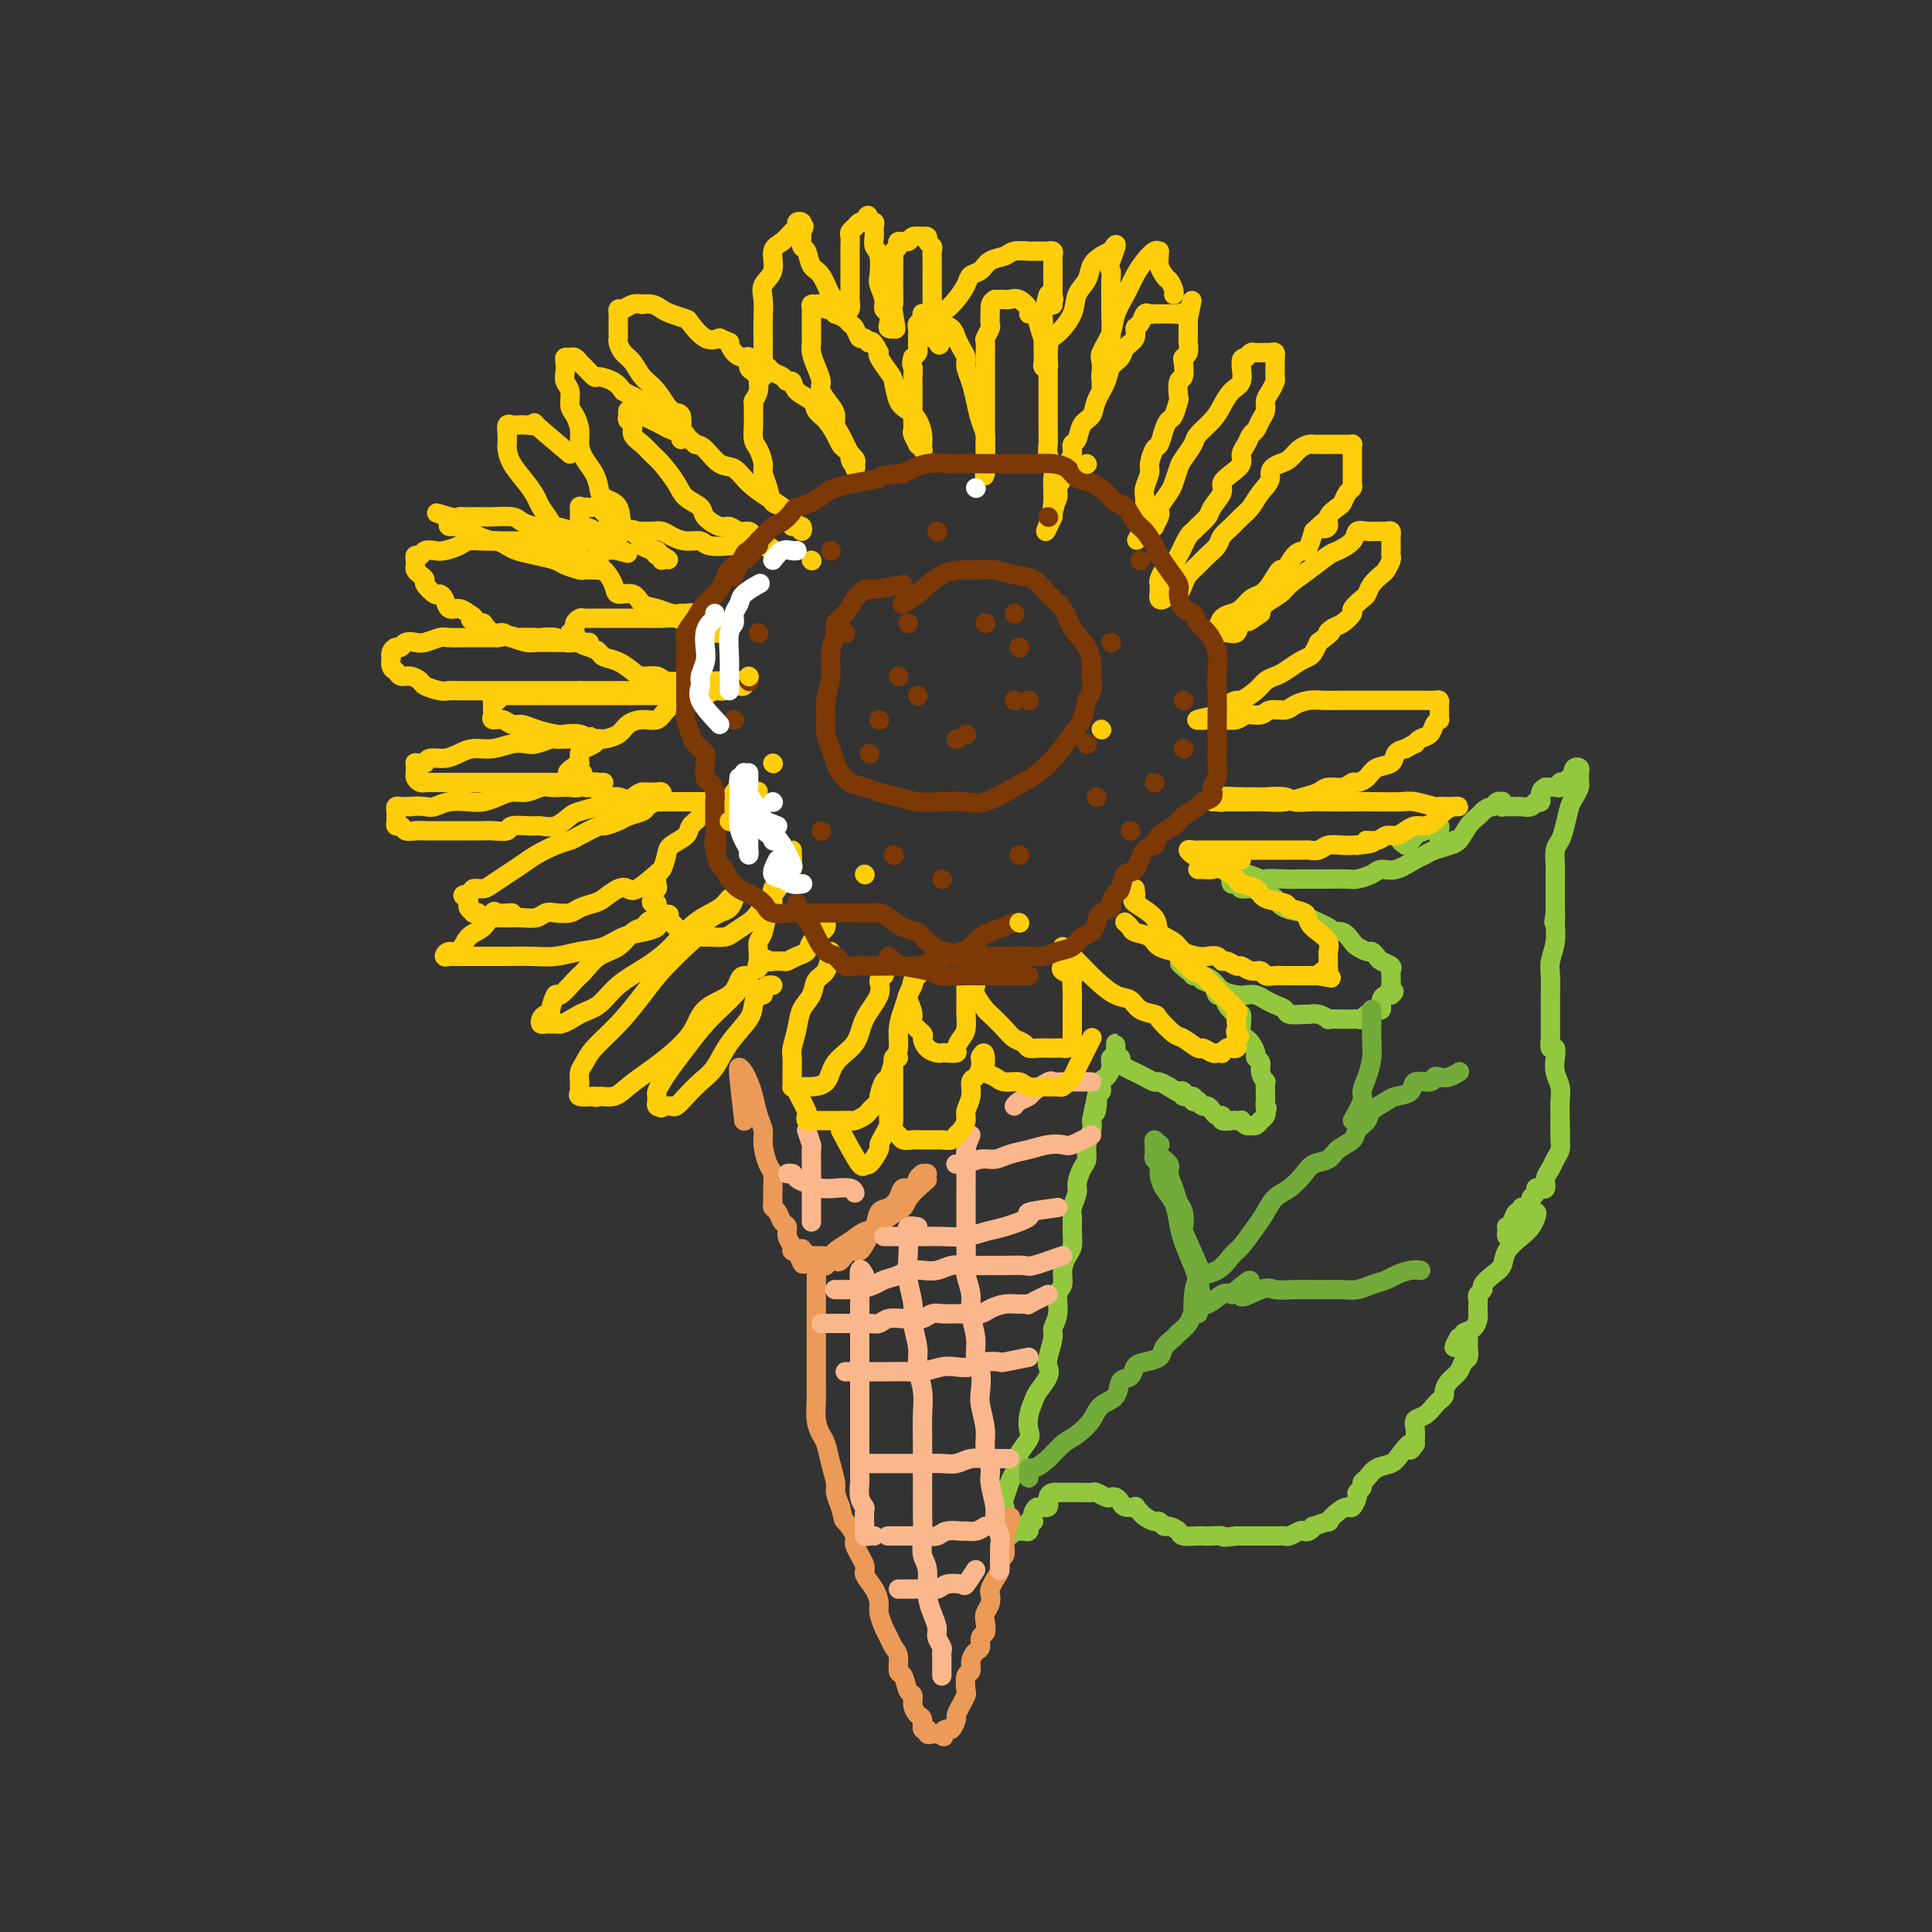 <svg viewBox='0 0 400 400' version='1.1' xmlns='http://www.w3.org/2000/svg' xmlns:xlink='http://www.w3.org/1999/xlink'><rect x="0" y="0" width="400" height="400" fill="#333333" stroke="none"/><g fill='none' stroke='#93C83E' stroke-width='4' stroke-linecap='round' stroke-linejoin='round'><path d='M291,175c-0.631,-0.447 -1.261,-0.894 -1,-1c0.261,-0.106 1.414,0.129 2,0c0.586,-0.129 0.606,-0.624 1,-1c0.394,-0.376 1.163,-0.635 2,-1c0.837,-0.365 1.741,-0.837 2,-1c0.259,-0.163 -0.128,-0.015 0,0c0.128,0.015 0.769,-0.101 1,0c0.231,0.101 0.050,0.420 0,1c-0.050,0.580 0.031,1.422 0,2c-0.031,0.578 -0.174,0.891 0,1c0.174,0.109 0.666,0.012 1,0c0.334,-0.012 0.509,0.060 1,0c0.491,-0.060 1.296,-0.253 2,-1c0.704,-0.747 1.305,-2.047 2,-3c0.695,-0.953 1.484,-1.558 2,-2c0.516,-0.442 0.758,-0.721 1,-1'/><path d='M307,168c1.182,-1.093 1.637,-0.825 2,-1c0.363,-0.175 0.632,-0.793 1,-1c0.368,-0.207 0.834,-0.003 1,0c0.166,0.003 0.033,-0.195 0,0c-0.033,0.195 0.033,0.784 0,1c-0.033,0.216 -0.165,0.057 0,0c0.165,-0.057 0.625,-0.014 1,0c0.375,0.014 0.663,-0.000 1,0c0.337,0.000 0.721,0.016 1,0c0.279,-0.016 0.452,-0.063 1,0c0.548,0.063 1.471,0.238 2,0c0.529,-0.238 0.663,-0.887 1,-1c0.337,-0.113 0.878,0.309 1,0c0.122,-0.309 -0.175,-1.351 0,-2c0.175,-0.649 0.821,-0.905 1,-1c0.179,-0.095 -0.111,-0.029 0,0c0.111,0.029 0.622,0.022 1,0c0.378,-0.022 0.622,-0.057 1,0c0.378,0.057 0.889,0.208 1,0c0.111,-0.208 -0.177,-0.774 0,-1c0.177,-0.226 0.821,-0.112 1,0c0.179,0.112 -0.106,0.223 0,0c0.106,-0.223 0.602,-0.778 1,-1c0.398,-0.222 0.699,-0.111 1,0'/><path d='M326,161c1.409,-1.097 0.430,-0.841 0,-1c-0.430,-0.159 -0.312,-0.733 0,-1c0.312,-0.267 0.816,-0.227 1,0c0.184,0.227 0.046,0.642 0,1c-0.046,0.358 -0.001,0.661 0,1c0.001,0.339 -0.041,0.716 0,1c0.041,0.284 0.166,0.475 0,1c-0.166,0.525 -0.623,1.385 -1,2c-0.377,0.615 -0.675,0.985 -1,2c-0.325,1.015 -0.675,2.677 -1,4c-0.325,1.323 -0.623,2.309 -1,3c-0.377,0.691 -0.833,1.088 -1,2c-0.167,0.912 -0.045,2.338 0,3c0.045,0.662 0.012,0.562 0,1c-0.012,0.438 -0.003,1.416 0,2c0.003,0.584 0.001,0.773 0,1c-0.001,0.227 -0.000,0.492 0,1c0.000,0.508 0.000,1.261 0,2c-0.000,0.739 -0.000,1.466 0,2c0.000,0.534 0.000,0.874 0,1c-0.000,0.126 -0.000,0.036 0,0c0.000,-0.036 0.000,-0.018 0,0'/><path d='M322,189c-0.614,4.260 -0.151,0.911 0,0c0.151,-0.911 -0.012,0.617 0,2c0.012,1.383 0.199,2.622 0,4c-0.199,1.378 -0.785,2.895 -1,4c-0.215,1.105 -0.058,1.799 0,3c0.058,1.201 0.016,2.908 0,4c-0.016,1.092 -0.005,1.568 0,2c0.005,0.432 0.005,0.818 0,2c-0.005,1.182 -0.015,3.159 0,4c0.015,0.841 0.056,0.546 0,1c-0.056,0.454 -0.207,1.657 0,2c0.207,0.343 0.774,-0.175 1,0c0.226,0.175 0.113,1.044 0,2c-0.113,0.956 -0.226,2.001 0,3c0.226,0.999 0.793,1.953 1,3c0.207,1.047 0.056,2.188 0,3c-0.056,0.812 -0.015,1.296 0,2c0.015,0.704 0.004,1.630 0,2c-0.004,0.370 -0.002,0.185 0,0'/><path d='M323,232c0.154,6.844 0.038,2.453 0,1c-0.038,-1.453 0.001,0.034 0,1c-0.001,0.966 -0.043,1.413 0,2c0.043,0.587 0.170,1.313 0,2c-0.170,0.687 -0.637,1.333 -1,2c-0.363,0.667 -0.623,1.355 -1,2c-0.377,0.645 -0.870,1.248 -1,2c-0.130,0.752 0.105,1.655 0,2c-0.105,0.345 -0.549,0.134 -1,0c-0.451,-0.134 -0.908,-0.189 -1,0c-0.092,0.189 0.182,0.624 0,1c-0.182,0.376 -0.818,0.693 -1,1c-0.182,0.307 0.092,0.602 0,1c-0.092,0.398 -0.549,0.898 -1,1c-0.451,0.102 -0.895,-0.193 -1,0c-0.105,0.193 0.130,0.874 0,1c-0.130,0.126 -0.623,-0.303 -1,0c-0.377,0.303 -0.638,1.339 -1,2c-0.362,0.661 -0.826,0.948 -1,1c-0.174,0.052 -0.057,-0.130 0,0c0.057,0.130 0.054,0.574 0,1c-0.054,0.426 -0.158,0.836 0,1c0.158,0.164 0.579,0.082 1,0'/><path d='M313,256c-1.060,3.534 1.289,0.368 2,-1c0.711,-1.368 -0.215,-0.939 0,-1c0.215,-0.061 1.572,-0.613 2,-1c0.428,-0.387 -0.072,-0.610 0,-1c0.072,-0.390 0.716,-0.947 1,-1c0.284,-0.053 0.207,0.398 0,1c-0.207,0.602 -0.544,1.354 -1,2c-0.456,0.646 -1.030,1.185 -2,2c-0.970,0.815 -2.336,1.906 -3,3c-0.664,1.094 -0.627,2.191 -1,3c-0.373,0.809 -1.158,1.330 -2,2c-0.842,0.670 -1.742,1.489 -2,2c-0.258,0.511 0.127,0.714 0,1c-0.127,0.286 -0.766,0.654 -1,1c-0.234,0.346 -0.062,0.669 0,1c0.062,0.331 0.015,0.670 0,1c-0.015,0.330 0.002,0.652 0,1c-0.002,0.348 -0.024,0.724 0,1c0.024,0.276 0.095,0.452 0,1c-0.095,0.548 -0.355,1.466 -1,2c-0.645,0.534 -1.674,0.682 -2,1c-0.326,0.318 0.050,0.805 0,1c-0.050,0.195 -0.525,0.097 -1,0'/><path d='M302,277c-2.154,3.882 -0.041,1.086 1,0c1.041,-1.086 1.008,-0.460 1,0c-0.008,0.460 0.010,0.756 0,1c-0.010,0.244 -0.048,0.435 0,1c0.048,0.565 0.181,1.503 0,2c-0.181,0.497 -0.674,0.553 -1,1c-0.326,0.447 -0.483,1.286 -1,2c-0.517,0.714 -1.395,1.304 -2,2c-0.605,0.696 -0.938,1.500 -1,2c-0.062,0.500 0.148,0.697 0,1c-0.148,0.303 -0.652,0.714 -1,1c-0.348,0.286 -0.538,0.449 -1,1c-0.462,0.551 -1.196,1.492 -2,2c-0.804,0.508 -1.680,0.584 -2,1c-0.320,0.416 -0.086,1.173 0,2c0.086,0.827 0.023,1.723 0,2c-0.023,0.277 -0.007,-0.064 0,0c0.007,0.064 0.003,0.532 0,1'/><path d='M293,299c-1.674,2.539 -0.858,0.386 -1,0c-0.142,-0.386 -1.244,0.996 -2,2c-0.756,1.004 -1.168,1.631 -2,2c-0.832,0.369 -2.083,0.480 -3,1c-0.917,0.520 -1.499,1.447 -2,2c-0.501,0.553 -0.922,0.730 -1,1c-0.078,0.270 0.187,0.632 0,1c-0.187,0.368 -0.826,0.741 -1,1c-0.174,0.259 0.117,0.403 0,1c-0.117,0.597 -0.641,1.647 -1,2c-0.359,0.353 -0.553,0.007 -1,0c-0.447,-0.007 -1.149,0.323 -2,1c-0.851,0.677 -1.853,1.702 -2,2c-0.147,0.298 0.560,-0.130 0,0c-0.560,0.130 -2.387,0.818 -3,1c-0.613,0.182 -0.013,-0.144 0,0c0.013,0.144 -0.560,0.756 -1,1c-0.440,0.244 -0.748,0.118 -1,0c-0.252,-0.118 -0.448,-0.228 -1,0c-0.552,0.228 -1.461,0.793 -2,1c-0.539,0.207 -0.710,0.055 -1,0c-0.290,-0.055 -0.701,-0.015 -1,0c-0.299,0.015 -0.486,0.004 -1,0c-0.514,-0.004 -1.354,-0.001 -2,0c-0.646,0.001 -1.097,0.000 -2,0c-0.903,-0.000 -2.258,-0.000 -3,0c-0.742,0.000 -0.871,0.000 -1,0'/><path d='M256,318c-3.529,0.464 -2.851,0.125 -3,0c-0.149,-0.125 -1.124,-0.036 -2,0c-0.876,0.036 -1.653,0.020 -2,0c-0.347,-0.020 -0.264,-0.043 -1,0c-0.736,0.043 -2.292,0.151 -3,0c-0.708,-0.151 -0.570,-0.561 -1,-1c-0.430,-0.439 -1.428,-0.905 -2,-1c-0.572,-0.095 -0.716,0.182 -1,0c-0.284,-0.182 -0.707,-0.823 -1,-1c-0.293,-0.177 -0.455,0.110 -1,0c-0.545,-0.110 -1.473,-0.617 -2,-1c-0.527,-0.383 -0.652,-0.641 -1,-1c-0.348,-0.359 -0.919,-0.818 -1,-1c-0.081,-0.182 0.329,-0.088 0,0c-0.329,0.088 -1.396,0.168 -2,0c-0.604,-0.168 -0.743,-0.585 -1,-1c-0.257,-0.415 -0.631,-0.829 -1,-1c-0.369,-0.171 -0.731,-0.098 -1,0c-0.269,0.098 -0.443,0.222 -1,0c-0.557,-0.222 -1.497,-0.792 -2,-1c-0.503,-0.208 -0.568,-0.056 -1,0c-0.432,0.056 -1.229,0.015 -2,0c-0.771,-0.015 -1.516,-0.004 -2,0c-0.484,0.004 -0.708,0.003 -1,0c-0.292,-0.003 -0.651,-0.007 -1,0c-0.349,0.007 -0.689,0.026 -1,0c-0.311,-0.026 -0.594,-0.095 -1,0c-0.406,0.095 -0.933,0.355 -1,1c-0.067,0.645 0.328,1.674 0,2c-0.328,0.326 -1.379,-0.050 -2,0c-0.621,0.050 -0.810,0.525 -1,1'/><path d='M214,313c-0.558,1.089 0.047,1.812 0,2c-0.047,0.188 -0.748,-0.160 -1,0c-0.252,0.160 -0.056,0.828 0,1c0.056,0.172 -0.026,-0.151 0,0c0.026,0.151 0.162,0.776 0,1c-0.162,0.224 -0.622,0.046 -1,0c-0.378,-0.046 -0.676,0.041 -1,0c-0.324,-0.041 -0.675,-0.210 -1,0c-0.325,0.210 -0.623,0.799 -1,1c-0.377,0.201 -0.833,0.013 -1,0c-0.167,-0.013 -0.045,0.147 0,0c0.045,-0.147 0.012,-0.603 0,-1c-0.012,-0.397 -0.003,-0.735 0,-1c0.003,-0.265 0.001,-0.456 0,-1c-0.001,-0.544 -0.000,-1.441 0,-2c0.000,-0.559 0.000,-0.779 0,-1'/><path d='M208,312c-0.359,-1.070 -0.256,-1.244 0,-2c0.256,-0.756 0.664,-2.093 1,-3c0.336,-0.907 0.598,-1.383 1,-2c0.402,-0.617 0.944,-1.375 1,-2c0.056,-0.625 -0.374,-1.116 0,-2c0.374,-0.884 1.552,-2.161 2,-3c0.448,-0.839 0.166,-1.240 0,-2c-0.166,-0.760 -0.216,-1.881 0,-3c0.216,-1.119 0.698,-2.237 1,-3c0.302,-0.763 0.425,-1.171 1,-2c0.575,-0.829 1.603,-2.080 2,-3c0.397,-0.920 0.163,-1.508 0,-2c-0.163,-0.492 -0.255,-0.888 0,-2c0.255,-1.112 0.857,-2.940 1,-4c0.143,-1.060 -0.173,-1.350 0,-2c0.173,-0.650 0.834,-1.658 1,-3c0.166,-1.342 -0.162,-3.016 0,-4c0.162,-0.984 0.814,-1.277 1,-2c0.186,-0.723 -0.093,-1.874 0,-3c0.093,-1.126 0.560,-2.226 1,-3c0.440,-0.774 0.854,-1.223 1,-2c0.146,-0.777 0.024,-1.884 0,-3c-0.024,-1.116 0.049,-2.242 0,-3c-0.049,-0.758 -0.219,-1.147 0,-2c0.219,-0.853 0.828,-2.171 1,-3c0.172,-0.829 -0.094,-1.170 0,-2c0.094,-0.830 0.547,-2.148 1,-3c0.453,-0.852 0.905,-1.239 1,-2c0.095,-0.761 -0.167,-1.897 0,-3c0.167,-1.103 0.762,-2.172 1,-3c0.238,-0.828 0.119,-1.414 0,-2'/><path d='M226,232c1.636,-8.478 1.226,-3.174 1,-2c-0.226,1.174 -0.267,-1.782 0,-3c0.267,-1.218 0.841,-0.698 1,-1c0.159,-0.302 -0.097,-1.425 0,-2c0.097,-0.575 0.548,-0.602 1,-1c0.452,-0.398 0.906,-1.167 1,-2c0.094,-0.833 -0.171,-1.730 0,-2c0.171,-0.270 0.778,0.088 1,0c0.222,-0.088 0.060,-0.624 0,-1c-0.060,-0.376 -0.017,-0.594 0,-1c0.017,-0.406 0.009,-0.999 0,-1c-0.009,-0.001 -0.017,0.591 0,1c0.017,0.409 0.059,0.634 0,1c-0.059,0.366 -0.220,0.872 0,1c0.220,0.128 0.821,-0.121 1,0c0.179,0.121 -0.064,0.611 0,1c0.064,0.389 0.436,0.678 1,1c0.564,0.322 1.320,0.677 2,1c0.680,0.323 1.285,0.612 2,1c0.715,0.388 1.539,0.874 2,1c0.461,0.126 0.560,-0.107 1,0c0.440,0.107 1.220,0.553 2,1'/><path d='M242,225c2.085,1.327 1.797,1.144 2,1c0.203,-0.144 0.895,-0.248 1,0c0.105,0.248 -0.379,0.850 0,1c0.379,0.150 1.621,-0.152 2,0c0.379,0.152 -0.106,0.758 0,1c0.106,0.242 0.802,0.120 1,0c0.198,-0.120 -0.102,-0.238 0,0c0.102,0.238 0.606,0.833 1,1c0.394,0.167 0.678,-0.095 1,0c0.322,0.095 0.682,0.547 1,1c0.318,0.453 0.596,0.906 1,1c0.404,0.094 0.935,-0.171 1,0c0.065,0.171 -0.337,0.777 0,1c0.337,0.223 1.414,0.064 2,0c0.586,-0.064 0.682,-0.031 1,0c0.318,0.031 0.858,0.062 1,0c0.142,-0.062 -0.116,-0.217 0,0c0.116,0.217 0.604,0.805 1,1c0.396,0.195 0.698,-0.003 1,0c0.302,0.003 0.603,0.208 1,0c0.397,-0.208 0.890,-0.829 1,-1c0.110,-0.171 -0.163,0.108 0,0c0.163,-0.108 0.761,-0.602 1,-1c0.239,-0.398 0.120,-0.699 0,-1'/><path d='M262,230c0.619,-0.644 0.165,-0.755 0,-1c-0.165,-0.245 -0.043,-0.624 0,-1c0.043,-0.376 0.008,-0.747 0,-1c-0.008,-0.253 0.013,-0.386 0,-1c-0.013,-0.614 -0.060,-1.709 0,-2c0.060,-0.291 0.227,0.221 0,0c-0.227,-0.221 -0.849,-1.176 -1,-2c-0.151,-0.824 0.167,-1.516 0,-2c-0.167,-0.484 -0.819,-0.759 -1,-1c-0.181,-0.241 0.109,-0.448 0,-1c-0.109,-0.552 -0.617,-1.448 -1,-2c-0.383,-0.552 -0.640,-0.759 -1,-1c-0.360,-0.241 -0.821,-0.515 -1,-1c-0.179,-0.485 -0.075,-1.182 0,-2c0.075,-0.818 0.122,-1.758 0,-2c-0.122,-0.242 -0.413,0.216 -1,0c-0.587,-0.216 -1.471,-1.104 -2,-2c-0.529,-0.896 -0.705,-1.799 -1,-2c-0.295,-0.201 -0.710,0.301 -1,0c-0.290,-0.301 -0.455,-1.404 -1,-2c-0.545,-0.596 -1.469,-0.686 -2,-1c-0.531,-0.314 -0.668,-0.854 -1,-1c-0.332,-0.146 -0.860,0.100 -1,0c-0.140,-0.100 0.106,-0.546 0,-1c-0.106,-0.454 -0.564,-0.915 -1,-1c-0.436,-0.085 -0.848,0.208 -1,0c-0.152,-0.208 -0.043,-0.917 0,-1c0.043,-0.083 0.022,0.458 0,1'/><path d='M245,200c-1.742,-1.384 -0.098,0.158 1,1c1.098,0.842 1.649,0.986 2,1c0.351,0.014 0.503,-0.101 1,0c0.497,0.101 1.340,0.419 2,1c0.660,0.581 1.135,1.427 2,2c0.865,0.573 2.118,0.875 3,1c0.882,0.125 1.392,0.075 2,0c0.608,-0.075 1.312,-0.174 2,0c0.688,0.174 1.358,0.621 2,1c0.642,0.379 1.257,0.690 2,1c0.743,0.310 1.616,0.618 2,1c0.384,0.382 0.279,0.838 1,1c0.721,0.162 2.269,0.029 3,0c0.731,-0.029 0.647,0.045 1,0c0.353,-0.045 1.145,-0.208 2,0c0.855,0.208 1.773,0.788 2,1c0.227,0.212 -0.238,0.057 0,0c0.238,-0.057 1.177,-0.014 2,0c0.823,0.014 1.530,0.000 2,0c0.470,-0.000 0.704,0.014 1,0c0.296,-0.014 0.653,-0.055 1,0c0.347,0.055 0.684,0.207 1,0c0.316,-0.207 0.610,-0.772 1,-1c0.390,-0.228 0.874,-0.120 1,0c0.126,0.120 -0.107,0.253 0,0c0.107,-0.253 0.554,-0.891 1,-1c0.446,-0.109 0.893,0.311 1,0c0.107,-0.311 -0.125,-1.353 0,-2c0.125,-0.647 0.607,-0.899 1,-1c0.393,-0.101 0.696,-0.050 1,0'/><path d='M288,206c1.237,-0.952 0.331,-0.832 0,-1c-0.331,-0.168 -0.087,-0.622 0,-1c0.087,-0.378 0.017,-0.679 0,-1c-0.017,-0.321 0.021,-0.663 0,-1c-0.021,-0.337 -0.100,-0.669 0,-1c0.100,-0.331 0.379,-0.662 0,-1c-0.379,-0.338 -1.415,-0.682 -2,-1c-0.585,-0.318 -0.719,-0.609 -1,-1c-0.281,-0.391 -0.708,-0.883 -1,-1c-0.292,-0.117 -0.450,0.141 -1,0c-0.550,-0.141 -1.492,-0.681 -2,-1c-0.508,-0.319 -0.582,-0.418 -1,-1c-0.418,-0.582 -1.180,-1.648 -2,-2c-0.820,-0.352 -1.697,0.009 -2,0c-0.303,-0.009 -0.031,-0.387 -1,-1c-0.969,-0.613 -3.179,-1.459 -4,-2c-0.821,-0.541 -0.254,-0.776 -1,-1c-0.746,-0.224 -2.805,-0.437 -4,-1c-1.195,-0.563 -1.524,-1.475 -2,-2c-0.476,-0.525 -1.098,-0.661 -2,-1c-0.902,-0.339 -2.085,-0.879 -3,-1c-0.915,-0.121 -1.563,0.178 -2,0c-0.437,-0.178 -0.664,-0.832 -1,-1c-0.336,-0.168 -0.781,0.151 -1,0c-0.219,-0.151 -0.213,-0.772 0,-1c0.213,-0.228 0.634,-0.061 1,0c0.366,0.061 0.676,0.018 1,0c0.324,-0.018 0.662,-0.009 1,0'/><path d='M258,182c-3.967,-2.785 1.114,-0.746 3,0c1.886,0.746 0.576,0.200 1,0c0.424,-0.200 2.583,-0.054 4,0c1.417,0.054 2.094,0.015 3,0c0.906,-0.015 2.042,-0.007 3,0c0.958,0.007 1.736,0.012 3,0c1.264,-0.012 3.012,-0.040 4,0c0.988,0.040 1.217,0.147 2,0c0.783,-0.147 2.121,-0.550 3,-1c0.879,-0.450 1.298,-0.947 2,-1c0.702,-0.053 1.687,0.337 3,0c1.313,-0.337 2.953,-1.400 4,-2c1.047,-0.600 1.500,-0.735 2,-1c0.500,-0.265 1.048,-0.659 2,-1c0.952,-0.341 2.307,-0.627 3,-1c0.693,-0.373 0.725,-0.831 1,-1c0.275,-0.169 0.793,-0.048 1,0c0.207,0.048 0.104,0.024 0,0'/></g>
<g fill='none' stroke='#73AB3A' stroke-width='4' stroke-linecap='round' stroke-linejoin='round'><path d='M213,306c-0.042,-0.885 -0.083,-1.769 0,-2c0.083,-0.231 0.291,0.192 1,0c0.709,-0.192 1.918,-1.000 3,-2c1.082,-1.000 2.038,-2.192 3,-3c0.962,-0.808 1.930,-1.232 3,-2c1.070,-0.768 2.241,-1.878 3,-3c0.759,-1.122 1.106,-2.255 2,-3c0.894,-0.745 2.335,-1.103 3,-2c0.665,-0.897 0.553,-2.334 1,-3c0.447,-0.666 1.452,-0.562 2,-1c0.548,-0.438 0.637,-1.417 1,-2c0.363,-0.583 0.999,-0.772 2,-1c1.001,-0.228 2.366,-0.497 3,-1c0.634,-0.503 0.537,-1.239 1,-2c0.463,-0.761 1.487,-1.548 2,-2c0.513,-0.452 0.516,-0.569 1,-1c0.484,-0.431 1.449,-1.178 2,-2c0.551,-0.822 0.689,-1.721 1,-2c0.311,-0.279 0.797,0.061 1,0c0.203,-0.061 0.123,-0.525 0,-1c-0.123,-0.475 -0.291,-0.962 0,-1c0.291,-0.038 1.040,0.375 2,0c0.960,-0.375 2.131,-1.536 3,-2c0.869,-0.464 1.434,-0.232 2,0'/><path d='M255,268c6.743,-5.818 2.600,-1.363 2,0c-0.600,1.363 2.342,-0.367 4,-1c1.658,-0.633 2.033,-0.170 3,0c0.967,0.170 2.527,0.046 4,0c1.473,-0.046 2.858,-0.015 4,0c1.142,0.015 2.039,0.015 3,0c0.961,-0.015 1.986,-0.045 3,0c1.014,0.045 2.018,0.166 3,0c0.982,-0.166 1.941,-0.619 3,-1c1.059,-0.381 2.217,-0.691 3,-1c0.783,-0.309 1.189,-0.619 2,-1c0.811,-0.381 2.026,-0.833 3,-1c0.974,-0.167 1.707,-0.048 2,0c0.293,0.048 0.147,0.024 0,0'/><path d='M247,271c0.050,-2.392 0.100,-4.783 1,-6c0.900,-1.217 2.650,-1.259 4,-2c1.350,-0.741 2.300,-2.180 3,-3c0.700,-0.820 1.149,-1.020 2,-2c0.851,-0.980 2.105,-2.741 3,-4c0.895,-1.259 1.432,-2.015 2,-3c0.568,-0.985 1.167,-2.200 2,-3c0.833,-0.800 1.898,-1.187 3,-2c1.102,-0.813 2.239,-2.052 3,-3c0.761,-0.948 1.144,-1.605 2,-2c0.856,-0.395 2.184,-0.529 3,-1c0.816,-0.471 1.120,-1.281 2,-2c0.880,-0.719 2.337,-1.348 3,-2c0.663,-0.652 0.532,-1.327 1,-2c0.468,-0.673 1.534,-1.345 2,-2c0.466,-0.655 0.332,-1.294 1,-2c0.668,-0.706 2.137,-1.481 3,-2c0.863,-0.519 1.120,-0.784 2,-1c0.880,-0.216 2.382,-0.384 3,-1c0.618,-0.616 0.353,-1.681 1,-2c0.647,-0.319 2.205,0.107 3,0c0.795,-0.107 0.826,-0.747 1,-1c0.174,-0.253 0.490,-0.119 1,0c0.510,0.119 1.214,0.224 2,0c0.786,-0.224 1.653,-0.778 2,-1c0.347,-0.222 0.173,-0.111 0,0'/><path d='M280,232c0.868,-1.530 1.735,-3.060 2,-4c0.265,-0.940 -0.073,-1.291 0,-2c0.073,-0.709 0.555,-1.776 1,-3c0.445,-1.224 0.851,-2.606 1,-4c0.149,-1.394 0.040,-2.801 0,-4c-0.040,-1.199 -0.011,-2.192 0,-3c0.011,-0.808 0.003,-1.433 0,-2c-0.003,-0.567 -0.001,-1.076 0,-1c0.001,0.076 0.000,0.736 0,1c-0.000,0.264 -0.000,0.132 0,0'/><path d='M249,264c-1.684,-3.770 -3.368,-7.541 -4,-9c-0.632,-1.459 -0.212,-0.607 0,-1c0.212,-0.393 0.217,-2.031 0,-3c-0.217,-0.969 -0.654,-1.270 -1,-2c-0.346,-0.730 -0.601,-1.888 -1,-3c-0.399,-1.112 -0.943,-2.177 -1,-3c-0.057,-0.823 0.373,-1.402 0,-2c-0.373,-0.598 -1.550,-1.214 -2,-2c-0.450,-0.786 -0.173,-1.742 0,-2c0.173,-0.258 0.242,0.183 0,0c-0.242,-0.183 -0.797,-0.988 -1,-1c-0.203,-0.012 -0.056,0.771 0,1c0.056,0.229 0.019,-0.094 0,0c-0.019,0.094 -0.020,0.605 0,1c0.020,0.395 0.060,0.675 0,1c-0.060,0.325 -0.220,0.694 0,1c0.220,0.306 0.819,0.549 1,1c0.181,0.451 -0.055,1.108 0,2c0.055,0.892 0.400,2.017 1,3c0.600,0.983 1.456,1.824 2,3c0.544,1.176 0.775,2.686 1,4c0.225,1.314 0.445,2.431 1,4c0.555,1.569 1.444,3.591 2,5c0.556,1.409 0.778,2.204 1,3'/><path d='M248,265c1.393,5.048 0.375,3.167 0,3c-0.375,-0.167 -0.107,1.381 0,2c0.107,0.619 0.054,0.310 0,0'/></g>
<g fill='none' stroke='#EC9A57' stroke-width='4' stroke-linecap='round' stroke-linejoin='round'><path d='M154,232c0.000,0.000 0.100,0.100 0.1,0.1'/><path d='M154,232c-0.429,-3.726 -0.858,-7.452 -1,-9c-0.142,-1.548 0.004,-0.918 0,-1c-0.004,-0.082 -0.156,-0.875 0,-1c0.156,-0.125 0.620,0.417 1,1c0.380,0.583 0.675,1.208 1,2c0.325,0.792 0.678,1.753 1,3c0.322,1.247 0.612,2.780 1,4c0.388,1.220 0.874,2.125 1,3c0.126,0.875 -0.110,1.719 0,3c0.110,1.281 0.564,2.998 1,4c0.436,1.002 0.852,1.290 1,2c0.148,0.710 0.028,1.843 0,3c-0.028,1.157 0.035,2.337 0,3c-0.035,0.663 -0.168,0.811 0,1c0.168,0.189 0.638,0.421 1,1c0.362,0.579 0.618,1.504 1,2c0.382,0.496 0.891,0.564 1,1c0.109,0.436 -0.181,1.241 0,2c0.181,0.759 0.832,1.471 1,2c0.168,0.529 -0.147,0.873 0,1c0.147,0.127 0.756,0.036 1,0c0.244,-0.036 0.122,-0.018 0,0'/><path d='M165,259c2.039,5.509 1.138,1.280 1,0c-0.138,-1.280 0.487,0.389 1,1c0.513,0.611 0.915,0.164 1,0c0.085,-0.164 -0.148,-0.046 0,0c0.148,0.046 0.675,0.021 1,0c0.325,-0.021 0.447,-0.037 1,0c0.553,0.037 1.539,0.128 2,0c0.461,-0.128 0.399,-0.476 1,-1c0.601,-0.524 1.865,-1.225 3,-2c1.135,-0.775 2.139,-1.625 3,-2c0.861,-0.375 1.577,-0.277 2,-1c0.423,-0.723 0.551,-2.269 1,-3c0.449,-0.731 1.219,-0.647 2,-1c0.781,-0.353 1.572,-1.142 2,-2c0.428,-0.858 0.492,-1.785 1,-2c0.508,-0.215 1.462,0.281 2,0c0.538,-0.281 0.662,-1.340 1,-2c0.338,-0.660 0.889,-0.920 1,-1c0.111,-0.080 -0.218,0.020 0,0c0.218,-0.020 0.982,-0.159 1,0c0.018,0.159 -0.709,0.617 -1,1c-0.291,0.383 -0.145,0.692 0,1'/><path d='M191,245c2.566,-2.024 -0.520,0.415 -2,2c-1.480,1.585 -1.355,2.317 -2,3c-0.645,0.683 -2.059,1.316 -3,2c-0.941,0.684 -1.408,1.420 -2,2c-0.592,0.580 -1.311,1.003 -2,2c-0.689,0.997 -1.350,2.569 -2,3c-0.650,0.431 -1.288,-0.278 -2,0c-0.712,0.278 -1.496,1.542 -2,2c-0.504,0.458 -0.726,0.109 -1,0c-0.274,-0.109 -0.599,0.023 -1,0c-0.401,-0.023 -0.878,-0.202 -1,0c-0.122,0.202 0.111,0.785 0,1c-0.111,0.215 -0.566,0.062 -1,0c-0.434,-0.062 -0.848,-0.032 -1,0c-0.152,0.032 -0.041,0.065 0,1c0.041,0.935 0.011,2.771 0,4c-0.011,1.229 -0.003,1.851 0,3c0.003,1.149 0.001,2.825 0,4c-0.001,1.175 0.000,1.850 0,3c-0.000,1.150 -0.001,2.776 0,4c0.001,1.224 0.003,2.047 0,3c-0.003,0.953 -0.012,2.035 0,3c0.012,0.965 0.044,1.811 0,3c-0.044,1.189 -0.166,2.721 0,4c0.166,1.279 0.618,2.306 1,3c0.382,0.694 0.694,1.056 1,2c0.306,0.944 0.608,2.469 1,4c0.392,1.531 0.875,3.066 1,4c0.125,0.934 -0.107,1.267 0,2c0.107,0.733 0.554,1.867 1,3'/><path d='M174,312c0.869,3.299 0.543,2.546 1,3c0.457,0.454 1.698,2.116 2,3c0.302,0.884 -0.336,0.989 0,2c0.336,1.011 1.644,2.927 2,4c0.356,1.073 -0.241,1.302 0,2c0.241,0.698 1.322,1.863 2,3c0.678,1.137 0.955,2.244 1,3c0.045,0.756 -0.142,1.160 0,2c0.142,0.840 0.612,2.117 1,3c0.388,0.883 0.696,1.372 1,2c0.304,0.628 0.606,1.394 1,2c0.394,0.606 0.880,1.051 1,2c0.120,0.949 -0.126,2.404 0,3c0.126,0.596 0.625,0.335 1,1c0.375,0.665 0.626,2.257 1,3c0.374,0.743 0.870,0.638 1,1c0.130,0.362 -0.105,1.192 0,2c0.105,0.808 0.549,1.593 1,2c0.451,0.407 0.908,0.435 1,1c0.092,0.565 -0.183,1.668 0,2c0.183,0.332 0.822,-0.107 1,0c0.178,0.107 -0.107,0.761 0,1c0.107,0.239 0.606,0.064 1,0c0.394,-0.064 0.684,-0.018 1,0c0.316,0.018 0.658,0.009 1,0'/><path d='M195,359c0.879,0.997 0.077,0.489 0,0c-0.077,-0.489 0.571,-0.960 1,-1c0.429,-0.040 0.641,0.350 1,0c0.359,-0.350 0.867,-1.440 1,-2c0.133,-0.560 -0.109,-0.592 0,-1c0.109,-0.408 0.569,-1.194 1,-2c0.431,-0.806 0.833,-1.633 1,-2c0.167,-0.367 0.100,-0.273 0,-1c-0.100,-0.727 -0.233,-2.274 0,-3c0.233,-0.726 0.832,-0.632 1,-1c0.168,-0.368 -0.095,-1.197 0,-2c0.095,-0.803 0.548,-1.580 1,-2c0.452,-0.420 0.905,-0.483 1,-1c0.095,-0.517 -0.167,-1.489 0,-2c0.167,-0.511 0.763,-0.561 1,-1c0.237,-0.439 0.115,-1.269 0,-2c-0.115,-0.731 -0.224,-1.365 0,-2c0.224,-0.635 0.782,-1.272 1,-2c0.218,-0.728 0.096,-1.547 0,-2c-0.096,-0.453 -0.166,-0.540 0,-1c0.166,-0.460 0.566,-1.294 1,-2c0.434,-0.706 0.901,-1.285 1,-2c0.099,-0.715 -0.170,-1.568 0,-2c0.170,-0.432 0.777,-0.445 1,-1c0.223,-0.555 0.060,-1.654 0,-2c-0.060,-0.346 -0.016,0.061 0,0c0.016,-0.061 0.005,-0.589 0,-1c-0.005,-0.411 -0.002,-0.706 0,-1'/><path d='M208,318c2.167,-6.833 1.083,-3.417 0,0'/></g>
<g fill='none' stroke='#FBB78C' stroke-width='4' stroke-linecap='round' stroke-linejoin='round'><path d='M202,325c-0.812,1.260 -1.625,2.520 -2,3c-0.375,0.480 -0.313,0.181 -1,0c-0.687,-0.181 -2.124,-0.245 -3,0c-0.876,0.245 -1.191,0.798 -2,1c-0.809,0.202 -2.112,0.054 -3,0c-0.888,-0.054 -1.362,-0.015 -2,0c-0.638,0.015 -1.439,0.004 -2,0c-0.561,-0.004 -0.882,-0.001 -1,0c-0.118,0.001 -0.034,0.000 0,0c0.034,-0.000 0.017,-0.000 0,0'/><path d='M204,316c-0.628,0.425 -1.256,0.850 -2,1c-0.744,0.150 -1.603,0.026 -2,0c-0.397,-0.026 -0.332,0.046 -1,0c-0.668,-0.046 -2.071,-0.208 -3,0c-0.929,0.208 -1.385,0.788 -2,1c-0.615,0.212 -1.387,0.057 -2,0c-0.613,-0.057 -1.065,-0.015 -2,0c-0.935,0.015 -2.354,0.004 -3,0c-0.646,-0.004 -0.520,-0.001 -1,0c-0.480,0.001 -1.566,0.000 -2,0c-0.434,-0.000 -0.217,-0.000 0,0'/><path d='M209,302c-1.649,-0.008 -3.298,-0.016 -4,0c-0.702,0.016 -0.458,0.057 -1,0c-0.542,-0.057 -1.869,-0.211 -3,0c-1.131,0.211 -2.064,0.789 -3,1c-0.936,0.211 -1.875,0.057 -3,0c-1.125,-0.057 -2.438,-0.015 -3,0c-0.562,0.015 -0.374,0.004 -1,0c-0.626,-0.004 -2.066,-0.001 -3,0c-0.934,0.001 -1.364,0.000 -2,0c-0.636,-0.000 -1.480,-0.000 -2,0c-0.520,0.000 -0.718,0.000 -1,0c-0.282,-0.000 -0.650,-0.000 -1,0c-0.350,0.000 -0.681,0.000 -1,0c-0.319,-0.000 -0.624,-0.000 -1,0c-0.376,0.000 -0.822,0.000 -1,0c-0.178,-0.000 -0.089,-0.000 0,0'/><path d='M213,281c-2.072,0.415 -4.144,0.829 -5,1c-0.856,0.171 -0.496,0.097 -1,0c-0.504,-0.097 -1.871,-0.218 -3,0c-1.129,0.218 -2.019,0.776 -3,1c-0.981,0.224 -2.052,0.112 -3,0c-0.948,-0.112 -1.772,-0.226 -3,0c-1.228,0.226 -2.860,0.793 -4,1c-1.140,0.207 -1.787,0.056 -3,0c-1.213,-0.056 -2.993,-0.015 -4,0c-1.007,0.015 -1.240,0.004 -2,0c-0.760,-0.004 -2.046,-0.001 -3,0c-0.954,0.001 -1.575,0.000 -2,0c-0.425,-0.000 -0.653,-0.000 -1,0c-0.347,0.000 -0.813,0.000 -1,0c-0.187,-0.000 -0.093,-0.000 0,0'/><path d='M217,268c-1.733,0.847 -3.465,1.694 -4,2c-0.535,0.306 0.128,0.072 0,0c-0.128,-0.072 -1.047,0.019 -2,0c-0.953,-0.019 -1.941,-0.149 -3,0c-1.059,0.149 -2.188,0.576 -3,1c-0.812,0.424 -1.306,0.846 -2,1c-0.694,0.154 -1.590,0.040 -2,0c-0.410,-0.040 -0.336,-0.007 -1,0c-0.664,0.007 -2.065,-0.012 -3,0c-0.935,0.012 -1.404,0.056 -2,0c-0.596,-0.056 -1.318,-0.212 -2,0c-0.682,0.212 -1.324,0.793 -2,1c-0.676,0.207 -1.387,0.041 -2,0c-0.613,-0.041 -1.126,0.041 -2,0c-0.874,-0.041 -2.107,-0.207 -3,0c-0.893,0.207 -1.446,0.788 -2,1c-0.554,0.212 -1.107,0.057 -2,0c-0.893,-0.057 -2.124,-0.015 -3,0c-0.876,0.015 -1.398,0.004 -2,0c-0.602,-0.004 -1.285,-0.001 -2,0c-0.715,0.001 -1.462,0.000 -2,0c-0.538,-0.000 -0.868,-0.000 -1,0c-0.132,0.000 -0.066,0.000 0,0'/><path d='M220,260c-2.406,0.845 -4.811,1.691 -6,2c-1.189,0.309 -1.161,0.082 -2,0c-0.839,-0.082 -2.545,-0.018 -4,0c-1.455,0.018 -2.657,-0.009 -4,0c-1.343,0.009 -2.825,0.054 -4,0c-1.175,-0.054 -2.043,-0.208 -3,0c-0.957,0.208 -2.004,0.777 -3,1c-0.996,0.223 -1.942,0.101 -3,0c-1.058,-0.101 -2.228,-0.181 -3,0c-0.772,0.181 -1.148,0.623 -2,1c-0.852,0.377 -2.181,0.690 -3,1c-0.819,0.310 -1.127,0.619 -2,1c-0.873,0.381 -2.311,0.834 -3,1c-0.689,0.166 -0.628,0.044 -1,0c-0.372,-0.044 -1.177,-0.012 -2,0c-0.823,0.012 -1.664,0.003 -2,0c-0.336,-0.003 -0.168,-0.002 0,0'/><path d='M219,250c-2.661,0.364 -5.323,0.728 -6,1c-0.677,0.272 0.629,0.451 0,1c-0.629,0.549 -3.193,1.468 -5,2c-1.807,0.532 -2.857,0.679 -4,1c-1.143,0.321 -2.379,0.818 -4,1c-1.621,0.182 -3.628,0.049 -5,0c-1.372,-0.049 -2.109,-0.013 -3,0c-0.891,0.013 -1.938,0.003 -3,0c-1.062,-0.003 -2.140,-0.001 -3,0c-0.860,0.001 -1.501,0.000 -2,0c-0.499,-0.000 -0.857,-0.000 -1,0c-0.143,0.000 -0.072,0.000 0,0'/><path d='M226,235c-1.530,0.839 -3.060,1.677 -4,2c-0.940,0.323 -1.291,0.129 -2,0c-0.709,-0.129 -1.778,-0.193 -3,0c-1.222,0.193 -2.597,0.644 -4,1c-1.403,0.356 -2.834,0.617 -4,1c-1.166,0.383 -2.068,0.887 -3,1c-0.932,0.113 -1.896,-0.166 -3,0c-1.104,0.166 -2.348,0.777 -3,1c-0.652,0.223 -0.711,0.060 -1,0c-0.289,-0.060 -0.809,-0.016 -1,0c-0.191,0.016 -0.055,0.005 0,0c0.055,-0.005 0.027,-0.002 0,0'/><path d='M226,224c-2.317,-0.015 -4.633,-0.029 -6,0c-1.367,0.029 -1.784,0.102 -2,0c-0.216,-0.102 -0.230,-0.377 -1,0c-0.770,0.377 -2.298,1.408 -3,2c-0.702,0.592 -0.580,0.746 -1,1c-0.420,0.254 -1.382,0.607 -2,1c-0.618,0.393 -0.891,0.827 -1,1c-0.109,0.173 -0.055,0.087 0,0'/><path d='M201,235c-0.423,0.963 -0.845,1.926 -1,3c-0.155,1.074 -0.041,2.258 0,4c0.041,1.742 0.010,4.040 0,6c-0.010,1.960 0.001,3.581 0,5c-0.001,1.419 -0.016,2.636 0,4c0.016,1.364 0.061,2.874 0,4c-0.061,1.126 -0.228,1.866 0,3c0.228,1.134 0.849,2.662 1,4c0.151,1.338 -0.170,2.487 0,4c0.170,1.513 0.829,3.389 1,5c0.171,1.611 -0.146,2.955 0,4c0.146,1.045 0.756,1.790 1,3c0.244,1.210 0.122,2.884 0,4c-0.122,1.116 -0.244,1.675 0,3c0.244,1.325 0.854,3.415 1,5c0.146,1.585 -0.172,2.664 0,4c0.172,1.336 0.835,2.928 1,4c0.165,1.072 -0.166,1.623 0,3c0.166,1.377 0.829,3.580 1,5c0.171,1.420 -0.150,2.059 0,3c0.150,0.941 0.772,2.186 1,3c0.228,0.814 0.061,1.198 0,2c-0.061,0.802 -0.016,2.024 0,3c0.016,0.976 0.005,1.708 0,2c-0.005,0.292 -0.002,0.146 0,0'/><path d='M190,254c-0.843,-0.137 -1.686,-0.273 -2,0c-0.314,0.273 -0.099,0.956 0,2c0.099,1.044 0.083,2.450 0,4c-0.083,1.550 -0.234,3.246 0,5c0.234,1.754 0.851,3.567 1,5c0.149,1.433 -0.170,2.486 0,4c0.170,1.514 0.830,3.489 1,5c0.170,1.511 -0.151,2.557 0,4c0.151,1.443 0.772,3.284 1,5c0.228,1.716 0.061,3.306 0,5c-0.061,1.694 -0.016,3.491 0,5c0.016,1.509 0.005,2.731 0,4c-0.005,1.269 -0.002,2.584 0,4c0.002,1.416 0.005,2.933 0,4c-0.005,1.067 -0.016,1.685 0,3c0.016,1.315 0.060,3.328 0,5c-0.060,1.672 -0.222,3.004 0,4c0.222,0.996 0.829,1.656 1,3c0.171,1.344 -0.094,3.372 0,5c0.094,1.628 0.547,2.856 1,4c0.453,1.144 0.906,2.205 1,3c0.094,0.795 -0.171,1.325 0,2c0.171,0.675 0.778,1.494 1,2c0.222,0.506 0.060,0.700 0,1c-0.060,0.300 -0.016,0.708 0,1c0.016,0.292 0.004,0.470 0,1c-0.004,0.530 -0.001,1.412 0,2c0.001,0.588 0.000,0.882 0,1c-0.000,0.118 -0.000,0.059 0,0'/><path d='M179,264c-0.423,-0.747 -0.845,-1.495 -1,-1c-0.155,0.495 -0.041,2.231 0,4c0.041,1.769 0.011,3.571 0,5c-0.011,1.429 -0.003,2.486 0,4c0.003,1.514 0.001,3.486 0,5c-0.001,1.514 -0.000,2.569 0,4c0.000,1.431 0.000,3.236 0,5c-0.000,1.764 -0.000,3.485 0,5c0.000,1.515 0.000,2.824 0,4c-0.000,1.176 -0.001,2.219 0,3c0.001,0.781 0.004,1.299 0,2c-0.004,0.701 -0.015,1.586 0,2c0.015,0.414 0.057,0.356 0,1c-0.057,0.644 -0.211,1.989 0,3c0.211,1.011 0.788,1.686 1,2c0.212,0.314 0.060,0.266 0,1c-0.060,0.734 -0.026,2.249 0,3c0.026,0.751 0.046,0.737 0,1c-0.046,0.263 -0.157,0.802 0,1c0.157,0.198 0.581,0.053 1,0c0.419,-0.053 0.834,-0.015 1,0c0.166,0.015 0.083,0.008 0,0'/><path d='M167,234c0.423,1.234 0.845,2.469 1,3c0.155,0.531 0.041,0.360 0,1c-0.041,0.640 -0.011,2.093 0,3c0.011,0.907 0.003,1.269 0,2c-0.003,0.731 -0.001,1.832 0,3c0.001,1.168 0.000,2.404 0,3c-0.000,0.596 -0.000,0.551 0,1c0.000,0.449 0.000,1.390 0,2c-0.000,0.610 -0.000,0.889 0,1c0.000,0.111 0.000,0.056 0,0'/><path d='M177,247c-0.154,-0.416 -0.307,-0.832 -1,-1c-0.693,-0.168 -1.925,-0.087 -3,0c-1.075,0.087 -1.991,0.181 -3,0c-1.009,-0.181 -2.109,-0.637 -3,-1c-0.891,-0.363 -1.573,-0.633 -2,-1c-0.427,-0.367 -0.599,-0.830 -1,-1c-0.401,-0.170 -1.031,-0.046 -1,0c0.031,0.046 0.723,0.013 1,0c0.277,-0.013 0.138,-0.007 0,0'/></g>
<g fill='none' stroke='#FFCD0A' stroke-width='4' stroke-linecap='round' stroke-linejoin='round'><path d='M165,226c0.837,1.608 1.674,3.215 2,4c0.326,0.785 0.142,0.746 0,1c-0.142,0.254 -0.243,0.800 0,1c0.243,0.200 0.829,0.054 1,0c0.171,-0.054 -0.071,-0.014 0,0c0.071,0.014 0.457,0.004 1,0c0.543,-0.004 1.244,-0.000 2,0c0.756,0.000 1.568,-0.003 2,0c0.432,0.003 0.483,0.012 1,0c0.517,-0.012 1.500,-0.044 2,0c0.500,0.044 0.516,0.166 1,0c0.484,-0.166 1.435,-0.620 2,-1c0.565,-0.380 0.743,-0.687 1,-1c0.257,-0.313 0.594,-0.631 1,-1c0.406,-0.369 0.882,-0.787 1,-1c0.118,-0.213 -0.122,-0.219 0,-1c0.122,-0.781 0.606,-2.336 1,-3c0.394,-0.664 0.697,-0.435 1,-1c0.303,-0.565 0.606,-1.922 1,-3c0.394,-1.078 0.879,-1.877 1,-3c0.121,-1.123 -0.121,-2.572 0,-4c0.121,-1.428 0.606,-2.837 1,-4c0.394,-1.163 0.697,-2.082 1,-3'/><path d='M188,206c1.635,-4.276 1.223,-2.466 1,-2c-0.223,0.466 -0.256,-0.411 0,-1c0.256,-0.589 0.800,-0.889 1,-1c0.200,-0.111 0.057,-0.032 0,0c-0.057,0.032 -0.029,0.016 0,0'/><path d='M174,234c1.591,2.982 3.182,5.963 4,7c0.818,1.037 0.863,0.129 1,0c0.137,-0.129 0.366,0.522 1,0c0.634,-0.522 1.672,-2.218 2,-3c0.328,-0.782 -0.056,-0.651 0,-1c0.056,-0.349 0.551,-1.179 1,-2c0.449,-0.821 0.852,-1.633 1,-2c0.148,-0.367 0.040,-0.288 0,-1c-0.040,-0.712 -0.011,-2.216 0,-3c0.011,-0.784 0.003,-0.849 0,-1c-0.003,-0.151 -0.001,-0.387 0,-1c0.001,-0.613 0.000,-1.604 0,-2c-0.000,-0.396 -0.000,-0.198 0,0'/><path d='M172,197c-0.212,1.537 -0.424,3.075 -1,4c-0.576,0.925 -1.517,1.239 -2,2c-0.483,0.761 -0.508,1.971 -1,3c-0.492,1.029 -1.452,1.879 -2,3c-0.548,1.121 -0.683,2.515 -1,4c-0.317,1.485 -0.817,3.062 -1,4c-0.183,0.938 -0.049,1.236 0,2c0.049,0.764 0.013,1.995 0,3c-0.013,1.005 -0.002,1.786 0,2c0.002,0.214 -0.006,-0.139 0,0c0.006,0.139 0.027,0.769 0,1c-0.027,0.231 -0.102,0.061 0,0c0.102,-0.061 0.381,-0.014 1,0c0.619,0.014 1.577,-0.004 2,0c0.423,0.004 0.310,0.029 1,0c0.690,-0.029 2.182,-0.111 3,-1c0.818,-0.889 0.960,-2.585 2,-4c1.040,-1.415 2.976,-2.550 4,-4c1.024,-1.450 1.136,-3.215 2,-5c0.864,-1.785 2.480,-3.589 3,-5c0.520,-1.411 -0.057,-2.430 0,-3c0.057,-0.570 0.746,-0.692 1,-1c0.254,-0.308 0.073,-0.802 0,-1c-0.073,-0.198 -0.036,-0.099 0,0'/><path d='M189,204c-0.388,0.811 -0.776,1.622 -1,2c-0.224,0.378 -0.285,0.324 0,1c0.285,0.676 0.916,2.083 1,3c0.084,0.917 -0.377,1.346 0,2c0.377,0.654 1.593,1.534 2,2c0.407,0.466 0.006,0.517 0,1c-0.006,0.483 0.384,1.398 1,2c0.616,0.602 1.457,0.891 2,1c0.543,0.109 0.789,0.037 1,0c0.211,-0.037 0.386,-0.039 1,0c0.614,0.039 1.667,0.120 2,0c0.333,-0.120 -0.054,-0.440 0,-1c0.054,-0.560 0.550,-1.358 1,-2c0.450,-0.642 0.853,-1.128 1,-2c0.147,-0.872 0.040,-2.131 0,-3c-0.040,-0.869 -0.011,-1.347 0,-2c0.011,-0.653 0.003,-1.482 0,-2c-0.003,-0.518 -0.001,-0.727 0,-1c0.001,-0.273 0.000,-0.612 0,-1c-0.000,-0.388 -0.000,-0.825 0,-1c0.000,-0.175 0.000,-0.087 0,0'/><path d='M202,202c0.058,0.707 0.116,1.414 0,2c-0.116,0.586 -0.408,1.050 0,2c0.408,0.950 1.514,2.387 2,3c0.486,0.613 0.353,0.403 1,1c0.647,0.597 2.074,2.002 3,3c0.926,0.998 1.352,1.588 2,2c0.648,0.412 1.517,0.646 2,1c0.483,0.354 0.581,0.827 1,1c0.419,0.173 1.159,0.046 2,0c0.841,-0.046 1.783,-0.012 2,0c0.217,0.012 -0.292,0.000 0,0c0.292,-0.000 1.385,0.011 2,0c0.615,-0.011 0.753,-0.044 1,0c0.247,0.044 0.602,0.164 1,0c0.398,-0.164 0.839,-0.611 1,-1c0.161,-0.389 0.043,-0.719 0,-1c-0.043,-0.281 -0.012,-0.512 0,-1c0.012,-0.488 0.003,-1.233 0,-2c-0.003,-0.767 -0.001,-1.557 0,-2c0.001,-0.443 0.002,-0.538 0,-1c-0.002,-0.462 -0.008,-1.290 0,-2c0.008,-0.710 0.030,-1.304 0,-2c-0.030,-0.696 -0.111,-1.496 0,-2c0.111,-0.504 0.415,-0.713 0,-1c-0.415,-0.287 -1.547,-0.654 -2,-1c-0.453,-0.346 -0.226,-0.673 0,-1'/><path d='M220,200c0.000,-2.833 0.000,-1.417 0,0'/><path d='M220,196c0.683,0.687 1.366,1.373 2,2c0.634,0.627 1.218,1.194 2,2c0.782,0.806 1.762,1.852 3,3c1.238,1.148 2.736,2.400 4,3c1.264,0.600 2.296,0.550 3,1c0.704,0.450 1.079,1.401 2,2c0.921,0.599 2.387,0.848 3,1c0.613,0.152 0.373,0.208 1,1c0.627,0.792 2.122,2.321 3,3c0.878,0.679 1.138,0.508 2,1c0.862,0.492 2.326,1.648 3,2c0.674,0.352 0.558,-0.101 1,0c0.442,0.101 1.442,0.755 2,1c0.558,0.245 0.674,0.079 1,0c0.326,-0.079 0.862,-0.073 1,0c0.138,0.073 -0.121,0.213 0,0c0.121,-0.213 0.621,-0.779 1,-1c0.379,-0.221 0.638,-0.098 1,0c0.362,0.098 0.829,0.171 1,0c0.171,-0.171 0.046,-0.584 0,-1c-0.046,-0.416 -0.013,-0.833 0,-1c0.013,-0.167 0.007,-0.083 0,0'/><path d='M256,215c1.239,-0.483 0.335,-0.691 0,-1c-0.335,-0.309 -0.101,-0.721 0,-1c0.101,-0.279 0.068,-0.426 0,-1c-0.068,-0.574 -0.172,-1.577 0,-2c0.172,-0.423 0.620,-0.268 0,-1c-0.620,-0.732 -2.307,-2.350 -3,-3c-0.693,-0.650 -0.393,-0.331 -1,-1c-0.607,-0.669 -2.120,-2.325 -3,-3c-0.880,-0.675 -1.126,-0.370 -2,-1c-0.874,-0.630 -2.374,-2.196 -3,-3c-0.626,-0.804 -0.377,-0.845 -1,-1c-0.623,-0.155 -2.118,-0.423 -3,-1c-0.882,-0.577 -1.151,-1.461 -2,-2c-0.849,-0.539 -2.279,-0.732 -3,-1c-0.721,-0.268 -0.733,-0.611 -1,-1c-0.267,-0.389 -0.791,-0.826 -1,-1c-0.209,-0.174 -0.105,-0.087 0,0'/><path d='M235,184c0.119,0.802 0.238,1.604 0,2c-0.238,0.396 -0.833,0.386 0,1c0.833,0.614 3.095,1.853 4,3c0.905,1.147 0.455,2.203 1,3c0.545,0.797 2.086,1.337 3,2c0.914,0.663 1.201,1.450 2,2c0.799,0.550 2.111,0.864 3,1c0.889,0.136 1.355,0.093 2,0c0.645,-0.093 1.467,-0.236 2,0c0.533,0.236 0.775,0.852 1,1c0.225,0.148 0.431,-0.172 1,0c0.569,0.172 1.500,0.834 2,1c0.500,0.166 0.571,-0.166 1,0c0.429,0.166 1.218,0.829 2,1c0.782,0.171 1.558,-0.150 2,0c0.442,0.150 0.551,0.772 1,1c0.449,0.228 1.237,0.061 2,0c0.763,-0.061 1.501,-0.016 2,0c0.499,0.016 0.760,0.004 1,0c0.240,-0.004 0.460,-0.001 1,0c0.540,0.001 1.402,0.000 2,0c0.598,-0.000 0.934,-0.000 1,0c0.066,0.000 -0.136,0.000 0,0c0.136,-0.000 0.610,-0.000 1,0c0.390,0.000 0.695,0.000 1,0'/><path d='M273,202c4.574,0.836 2.010,0.427 1,0c-1.010,-0.427 -0.467,-0.873 0,-1c0.467,-0.127 0.859,0.065 1,0c0.141,-0.065 0.032,-0.388 0,-1c-0.032,-0.612 0.012,-1.515 0,-2c-0.012,-0.485 -0.081,-0.553 0,-1c0.081,-0.447 0.312,-1.271 0,-2c-0.312,-0.729 -1.166,-1.361 -2,-2c-0.834,-0.639 -1.649,-1.283 -2,-2c-0.351,-0.717 -0.238,-1.505 -1,-2c-0.762,-0.495 -2.397,-0.696 -3,-1c-0.603,-0.304 -0.173,-0.710 -1,-1c-0.827,-0.290 -2.911,-0.463 -4,-1c-1.089,-0.537 -1.184,-1.436 -2,-2c-0.816,-0.564 -2.355,-0.792 -3,-1c-0.645,-0.208 -0.397,-0.395 -1,-1c-0.603,-0.605 -2.057,-1.626 -3,-2c-0.943,-0.374 -1.377,-0.100 -2,0c-0.623,0.100 -1.437,0.027 -2,0c-0.563,-0.027 -0.875,-0.008 -1,0c-0.125,0.008 -0.062,0.004 0,0'/><path d='M257,178c-2.478,-0.425 -4.956,-0.850 -6,-1c-1.044,-0.150 -0.655,-0.026 -1,0c-0.345,0.026 -1.423,-0.046 -2,0c-0.577,0.046 -0.652,0.208 -1,0c-0.348,-0.208 -0.970,-0.788 -1,-1c-0.030,-0.212 0.531,-0.057 1,0c0.469,0.057 0.844,0.015 2,0c1.156,-0.015 3.091,-0.004 5,0c1.909,0.004 3.790,0.001 5,0c1.210,-0.001 1.748,-0.001 3,0c1.252,0.001 3.217,0.001 4,0c0.783,-0.001 0.383,-0.004 1,0c0.617,0.004 2.252,0.015 3,0c0.748,-0.015 0.610,-0.057 1,0c0.390,0.057 1.309,0.211 2,0c0.691,-0.211 1.154,-0.789 2,-1c0.846,-0.211 2.074,-0.057 3,0c0.926,0.057 1.550,0.016 2,0c0.450,-0.016 0.725,-0.008 1,0'/><path d='M281,175c5.462,-0.553 2.618,-0.936 2,-1c-0.618,-0.064 0.989,0.189 2,0c1.011,-0.189 1.426,-0.821 2,-1c0.574,-0.179 1.309,0.094 2,0c0.691,-0.094 1.340,-0.553 2,-1c0.660,-0.447 1.332,-0.880 2,-1c0.668,-0.120 1.332,0.073 2,0c0.668,-0.073 1.340,-0.412 2,-1c0.660,-0.588 1.309,-1.425 2,-2c0.691,-0.575 1.425,-0.886 2,-1c0.575,-0.114 0.991,-0.029 1,0c0.009,0.029 -0.389,0.004 -1,0c-0.611,-0.004 -1.435,0.013 -2,0c-0.565,-0.013 -0.870,-0.056 -1,0c-0.130,0.056 -0.084,0.211 -1,0c-0.916,-0.211 -2.793,-0.789 -4,-1c-1.207,-0.211 -1.743,-0.057 -3,0c-1.257,0.057 -3.233,0.016 -5,0c-1.767,-0.016 -3.325,-0.008 -5,0c-1.675,0.008 -3.469,0.016 -5,0c-1.531,-0.016 -2.801,-0.057 -4,0c-1.199,0.057 -2.328,0.211 -3,0c-0.672,-0.211 -0.887,-0.789 -2,-1c-1.113,-0.211 -3.124,-0.057 -4,0c-0.876,0.057 -0.616,0.015 -1,0c-0.384,-0.015 -1.411,-0.004 -2,0c-0.589,0.004 -0.740,0.001 -1,0c-0.260,-0.001 -0.630,-0.001 -1,0'/><path d='M257,165c-7.003,-0.293 -2.011,-0.026 -1,0c1.011,0.026 -1.961,-0.189 -3,0c-1.039,0.189 -0.147,0.783 0,1c0.147,0.217 -0.453,0.058 -1,0c-0.547,-0.058 -1.042,-0.016 -1,0c0.042,0.016 0.622,0.004 1,0c0.378,-0.004 0.554,-0.000 1,0c0.446,0.000 1.161,-0.003 2,0c0.839,0.003 1.800,0.012 3,0c1.200,-0.012 2.638,-0.046 4,0c1.362,0.046 2.647,0.171 4,0c1.353,-0.171 2.772,-0.638 4,-1c1.228,-0.362 2.264,-0.618 3,-1c0.736,-0.382 1.170,-0.889 2,-1c0.830,-0.111 2.055,0.173 3,0c0.945,-0.173 1.609,-0.805 2,-1c0.391,-0.195 0.510,0.046 1,0c0.490,-0.046 1.352,-0.380 2,-1c0.648,-0.620 1.081,-1.527 2,-2c0.919,-0.473 2.324,-0.512 3,-1c0.676,-0.488 0.622,-1.425 1,-2c0.378,-0.575 1.189,-0.787 2,-1'/><path d='M291,155c2.433,-1.412 2.015,-0.943 2,-1c-0.015,-0.057 0.374,-0.642 1,-1c0.626,-0.358 1.488,-0.491 2,-1c0.512,-0.509 0.673,-1.393 1,-2c0.327,-0.607 0.819,-0.936 1,-1c0.181,-0.064 0.049,0.137 0,0c-0.049,-0.137 -0.015,-0.611 0,-1c0.015,-0.389 0.012,-0.693 0,-1c-0.012,-0.307 -0.033,-0.618 0,-1c0.033,-0.382 0.119,-0.834 0,-1c-0.119,-0.166 -0.442,-0.044 -1,0c-0.558,0.044 -1.349,0.012 -2,0c-0.651,-0.012 -1.160,-0.003 -2,0c-0.840,0.003 -2.010,0.001 -3,0c-0.990,-0.001 -1.801,-0.000 -3,0c-1.199,0.000 -2.785,-0.001 -4,0c-1.215,0.001 -2.059,0.003 -3,0c-0.941,-0.003 -1.980,-0.011 -3,0c-1.020,0.011 -2.020,0.040 -3,0c-0.980,-0.040 -1.938,-0.150 -3,0c-1.062,0.150 -2.228,0.561 -3,1c-0.772,0.439 -1.150,0.906 -2,1c-0.850,0.094 -2.172,-0.185 -3,0c-0.828,0.185 -1.163,0.834 -2,1c-0.837,0.166 -2.174,-0.152 -3,0c-0.826,0.152 -1.139,0.773 -2,1c-0.861,0.227 -2.270,0.061 -3,0c-0.730,-0.061 -0.780,-0.017 -1,0c-0.220,0.017 -0.610,0.009 -1,0'/><path d='M251,149c-6.643,0.456 -1.251,-0.404 1,-1c2.251,-0.596 1.361,-0.929 1,-1c-0.361,-0.071 -0.192,0.119 0,0c0.192,-0.119 0.407,-0.546 1,-1c0.593,-0.454 1.562,-0.934 2,-1c0.438,-0.066 0.343,0.282 1,0c0.657,-0.282 2.066,-1.192 3,-2c0.934,-0.808 1.392,-1.512 2,-2c0.608,-0.488 1.367,-0.760 2,-1c0.633,-0.240 1.139,-0.448 2,-1c0.861,-0.552 2.076,-1.447 3,-2c0.924,-0.553 1.556,-0.764 2,-1c0.444,-0.236 0.698,-0.496 1,-1c0.302,-0.504 0.651,-1.252 1,-2'/><path d='M273,133c3.819,-2.876 2.366,-2.065 2,-2c-0.366,0.065 0.353,-0.617 1,-1c0.647,-0.383 1.220,-0.469 2,-1c0.780,-0.531 1.766,-1.507 2,-2c0.234,-0.493 -0.284,-0.503 0,-1c0.284,-0.497 1.371,-1.480 2,-2c0.629,-0.520 0.799,-0.577 1,-1c0.201,-0.423 0.432,-1.213 1,-2c0.568,-0.787 1.473,-1.572 2,-2c0.527,-0.428 0.677,-0.500 1,-1c0.323,-0.500 0.818,-1.429 1,-2c0.182,-0.571 0.049,-0.784 0,-1c-0.049,-0.216 -0.015,-0.436 0,-1c0.015,-0.564 0.012,-1.472 0,-2c-0.012,-0.528 -0.033,-0.677 0,-1c0.033,-0.323 0.121,-0.820 0,-1c-0.121,-0.180 -0.450,-0.043 -1,0c-0.550,0.043 -1.320,-0.010 -2,0c-0.680,0.010 -1.269,0.081 -2,0c-0.731,-0.081 -1.605,-0.314 -2,0c-0.395,0.314 -0.312,1.176 -1,2c-0.688,0.824 -2.147,1.610 -3,2c-0.853,0.390 -1.101,0.384 -2,1c-0.899,0.616 -2.451,1.856 -4,3c-1.549,1.144 -3.096,2.193 -4,3c-0.904,0.807 -1.167,1.371 -2,2c-0.833,0.629 -2.238,1.323 -3,2c-0.762,0.677 -0.881,1.339 -1,2'/><path d='M261,127c-4.053,2.828 -2.186,1.399 -2,1c0.186,-0.399 -1.308,0.233 -2,1c-0.692,0.767 -0.581,1.670 -1,2c-0.419,0.330 -1.369,0.089 -2,0c-0.631,-0.089 -0.945,-0.024 -1,0c-0.055,0.024 0.147,0.006 0,0c-0.147,-0.006 -0.643,-0.001 -1,0c-0.357,0.001 -0.576,-0.002 -1,0c-0.424,0.002 -1.054,0.008 -1,0c0.054,-0.008 0.791,-0.030 1,0c0.209,0.030 -0.110,0.111 0,0c0.110,-0.111 0.648,-0.415 1,-1c0.352,-0.585 0.517,-1.452 1,-2c0.483,-0.548 1.284,-0.778 2,-1c0.716,-0.222 1.348,-0.436 2,-1c0.652,-0.564 1.326,-1.479 2,-2c0.674,-0.521 1.349,-0.647 2,-1c0.651,-0.353 1.277,-0.931 2,-2c0.723,-1.069 1.542,-2.628 2,-3c0.458,-0.372 0.557,0.442 1,0c0.443,-0.442 1.232,-2.139 2,-3c0.768,-0.861 1.514,-0.886 2,-1c0.486,-0.114 0.710,-0.318 1,-1c0.290,-0.682 0.645,-1.841 1,-3'/><path d='M272,110c3.633,-3.500 2.216,-1.749 2,-1c-0.216,0.749 0.768,0.495 1,0c0.232,-0.495 -0.288,-1.232 0,-2c0.288,-0.768 1.384,-1.568 2,-2c0.616,-0.432 0.754,-0.496 1,-1c0.246,-0.504 0.602,-1.448 1,-2c0.398,-0.552 0.839,-0.712 1,-1c0.161,-0.288 0.043,-0.703 0,-1c-0.043,-0.297 -0.012,-0.475 0,-1c0.012,-0.525 0.003,-1.398 0,-2c-0.003,-0.602 -0.001,-0.935 0,-1c0.001,-0.065 0.000,0.136 0,0c-0.000,-0.136 -0.000,-0.611 0,-1c0.000,-0.389 0.001,-0.693 0,-1c-0.001,-0.307 -0.003,-0.618 0,-1c0.003,-0.382 0.013,-0.834 0,-1c-0.013,-0.166 -0.048,-0.044 0,0c0.048,0.044 0.180,0.012 0,0c-0.180,-0.012 -0.673,-0.003 -1,0c-0.327,0.003 -0.486,0.001 -1,0c-0.514,-0.001 -1.381,-0.000 -2,0c-0.619,0.000 -0.991,-0.001 -1,0c-0.009,0.001 0.346,0.002 0,0c-0.346,-0.002 -1.391,-0.008 -2,0c-0.609,0.008 -0.782,0.030 -1,0c-0.218,-0.030 -0.481,-0.111 -1,0c-0.519,0.111 -1.294,0.415 -2,1c-0.706,0.585 -1.345,1.453 -2,2c-0.655,0.547 -1.328,0.774 -2,1'/><path d='M265,96c-2.678,1.003 -1.872,2.012 -2,3c-0.128,0.988 -1.190,1.955 -2,3c-0.810,1.045 -1.368,2.167 -2,3c-0.632,0.833 -1.338,1.378 -2,2c-0.662,0.622 -1.279,1.321 -2,2c-0.721,0.679 -1.545,1.337 -2,2c-0.455,0.663 -0.542,1.332 -1,2c-0.458,0.668 -1.289,1.335 -2,2c-0.711,0.665 -1.304,1.327 -2,2c-0.696,0.673 -1.496,1.356 -2,2c-0.504,0.644 -0.712,1.248 -1,2c-0.288,0.752 -0.655,1.653 -1,2c-0.345,0.347 -0.667,0.141 -1,0c-0.333,-0.141 -0.678,-0.218 -1,0c-0.322,0.218 -0.622,0.731 -1,1c-0.378,0.269 -0.834,0.295 -1,0c-0.166,-0.295 -0.041,-0.910 0,-1c0.041,-0.090 -0.001,0.346 0,0c0.001,-0.346 0.045,-1.476 0,-2c-0.045,-0.524 -0.181,-0.444 0,-1c0.181,-0.556 0.677,-1.747 1,-2c0.323,-0.253 0.471,0.432 1,0c0.529,-0.432 1.437,-1.981 2,-3c0.563,-1.019 0.782,-1.510 1,-2'/><path d='M245,113c1.042,-2.347 1.646,-2.716 2,-3c0.354,-0.284 0.458,-0.485 1,-1c0.542,-0.515 1.524,-1.345 2,-2c0.476,-0.655 0.447,-1.134 1,-2c0.553,-0.866 1.688,-2.119 2,-3c0.312,-0.881 -0.201,-1.391 0,-2c0.201,-0.609 1.114,-1.319 2,-2c0.886,-0.681 1.743,-1.333 2,-2c0.257,-0.667 -0.086,-1.347 0,-2c0.086,-0.653 0.601,-1.277 1,-2c0.399,-0.723 0.680,-1.545 1,-2c0.320,-0.455 0.677,-0.544 1,-1c0.323,-0.456 0.612,-1.278 1,-2c0.388,-0.722 0.874,-1.344 1,-2c0.126,-0.656 -0.110,-1.345 0,-2c0.110,-0.655 0.565,-1.274 1,-2c0.435,-0.726 0.849,-1.557 1,-2c0.151,-0.443 0.040,-0.496 0,-1c-0.040,-0.504 -0.010,-1.459 0,-2c0.010,-0.541 0.000,-0.667 0,-1c-0.000,-0.333 0.010,-0.874 0,-1c-0.010,-0.126 -0.039,0.162 0,0c0.039,-0.162 0.147,-0.775 0,-1c-0.147,-0.225 -0.550,-0.061 -1,0c-0.450,0.061 -0.946,0.019 -1,0c-0.054,-0.019 0.336,-0.015 0,0c-0.336,0.015 -1.398,0.043 -2,0c-0.602,-0.043 -0.743,-0.155 -1,0c-0.257,0.155 -0.628,0.578 -1,1'/><path d='M258,74c-1.148,0.054 -1.018,0.689 -1,1c0.018,0.311 -0.077,0.298 0,1c0.077,0.702 0.325,2.117 0,3c-0.325,0.883 -1.224,1.232 -2,2c-0.776,0.768 -1.430,1.953 -2,3c-0.570,1.047 -1.056,1.956 -2,3c-0.944,1.044 -2.347,2.223 -3,3c-0.653,0.777 -0.555,1.151 -1,2c-0.445,0.849 -1.433,2.171 -2,3c-0.567,0.829 -0.712,1.164 -1,2c-0.288,0.836 -0.717,2.173 -1,3c-0.283,0.827 -0.420,1.143 -1,2c-0.580,0.857 -1.604,2.253 -2,3c-0.396,0.747 -0.163,0.844 0,1c0.163,0.156 0.255,0.371 0,1c-0.255,0.629 -0.857,1.672 -1,2c-0.143,0.328 0.172,-0.059 0,0c-0.172,0.059 -0.831,0.563 -1,1c-0.169,0.437 0.150,0.808 0,1c-0.150,0.192 -0.771,0.206 -1,0c-0.229,-0.206 -0.065,-0.630 0,-1c0.065,-0.370 0.033,-0.685 0,-1'/><path d='M237,109c-3.249,5.462 -0.870,1.617 0,0c0.870,-1.617 0.233,-1.006 0,-1c-0.233,0.006 -0.062,-0.593 0,-1c0.062,-0.407 0.016,-0.622 0,-1c-0.016,-0.378 -0.000,-0.920 0,-1c0.000,-0.080 -0.015,0.304 0,0c0.015,-0.304 0.060,-1.294 0,-2c-0.060,-0.706 -0.223,-1.129 0,-2c0.223,-0.871 0.833,-2.190 1,-3c0.167,-0.810 -0.110,-1.110 0,-2c0.110,-0.890 0.607,-2.369 1,-3c0.393,-0.631 0.683,-0.415 1,-1c0.317,-0.585 0.659,-1.972 1,-3c0.341,-1.028 0.679,-1.698 1,-2c0.321,-0.302 0.626,-0.236 1,-1c0.374,-0.764 0.819,-2.359 1,-3c0.181,-0.641 0.100,-0.329 0,-1c-0.100,-0.671 -0.219,-2.325 0,-3c0.219,-0.675 0.777,-0.370 1,-1c0.223,-0.630 0.112,-2.197 0,-3c-0.112,-0.803 -0.226,-0.844 0,-1c0.226,-0.156 0.793,-0.427 1,-1c0.207,-0.573 0.056,-1.449 0,-2c-0.056,-0.551 -0.015,-0.776 0,-1c0.015,-0.224 0.004,-0.445 0,-1c-0.004,-0.555 -0.001,-1.444 0,-2c0.001,-0.556 0.001,-0.778 0,-1'/><path d='M246,66c1.439,-6.879 0.537,-2.575 0,-1c-0.537,1.575 -0.707,0.422 -1,0c-0.293,-0.422 -0.708,-0.113 -1,0c-0.292,0.113 -0.459,0.031 -1,0c-0.541,-0.031 -1.454,-0.010 -2,0c-0.546,0.010 -0.723,0.010 -1,0c-0.277,-0.010 -0.653,-0.029 -1,0c-0.347,0.029 -0.666,0.105 -1,0c-0.334,-0.105 -0.685,-0.390 -1,0c-0.315,0.390 -0.594,1.456 -1,2c-0.406,0.544 -0.939,0.568 -1,1c-0.061,0.432 0.350,1.273 0,2c-0.350,0.727 -1.460,1.342 -2,2c-0.540,0.658 -0.511,1.360 -1,2c-0.489,0.640 -1.497,1.220 -2,2c-0.503,0.780 -0.502,1.761 -1,3c-0.498,1.239 -1.497,2.737 -2,4c-0.503,1.263 -0.512,2.292 -1,3c-0.488,0.708 -1.454,1.095 -2,2c-0.546,0.905 -0.671,2.329 -1,3c-0.329,0.671 -0.863,0.588 -1,1c-0.137,0.412 0.122,1.317 0,2c-0.122,0.683 -0.625,1.142 -1,2c-0.375,0.858 -0.622,2.114 -1,3c-0.378,0.886 -0.886,1.403 -1,2c-0.114,0.597 0.165,1.273 0,2c-0.165,0.727 -0.775,1.503 -1,2c-0.225,0.497 -0.064,0.713 0,1c0.064,0.287 0.032,0.643 0,1'/><path d='M218,107c-2.939,6.323 -0.788,1.132 0,-1c0.788,-2.132 0.211,-1.204 0,-1c-0.211,0.204 -0.055,-0.314 0,-1c0.055,-0.686 0.011,-1.539 0,-2c-0.011,-0.461 0.011,-0.530 0,-1c-0.011,-0.470 -0.056,-1.340 0,-2c0.056,-0.660 0.211,-1.110 0,-2c-0.211,-0.890 -0.789,-2.219 -1,-3c-0.211,-0.781 -0.057,-1.014 0,-2c0.057,-0.986 0.015,-2.725 0,-4c-0.015,-1.275 -0.004,-2.085 0,-3c0.004,-0.915 0.001,-1.935 0,-3c-0.001,-1.065 0.001,-2.173 0,-3c-0.001,-0.827 -0.003,-1.372 0,-2c0.003,-0.628 0.012,-1.340 0,-2c-0.012,-0.660 -0.044,-1.266 0,-2c0.044,-0.734 0.165,-1.594 0,-2c-0.165,-0.406 -0.617,-0.359 -1,-1c-0.383,-0.641 -0.697,-1.969 -1,-3c-0.303,-1.031 -0.596,-1.765 -1,-2c-0.404,-0.235 -0.920,0.028 -1,0c-0.080,-0.028 0.277,-0.347 0,-1c-0.277,-0.653 -1.187,-1.639 -2,-2c-0.813,-0.361 -1.527,-0.097 -2,0c-0.473,0.097 -0.704,0.026 -1,0c-0.296,-0.026 -0.656,-0.007 -1,0c-0.344,0.007 -0.672,0.004 -1,0'/><path d='M206,62c-1.001,0.423 -1.004,1.479 -1,2c0.004,0.521 0.015,0.505 0,1c-0.015,0.495 -0.057,1.501 0,2c0.057,0.499 0.211,0.490 0,1c-0.211,0.510 -0.789,1.540 -1,2c-0.211,0.460 -0.057,0.349 0,1c0.057,0.651 0.015,2.062 0,3c-0.015,0.938 -0.004,1.402 0,2c0.004,0.598 0.001,1.330 0,2c-0.001,0.670 -0.000,1.278 0,2c0.000,0.722 0.000,1.559 0,2c-0.000,0.441 -0.000,0.488 0,1c0.000,0.512 0.000,1.490 0,2c-0.000,0.510 -0.000,0.552 0,1c0.000,0.448 0.000,1.302 0,2c-0.000,0.698 -0.000,1.238 0,2c0.000,0.762 0.000,1.745 0,2c-0.000,0.255 -0.000,-0.216 0,0c0.000,0.216 0.000,1.121 0,2c-0.000,0.879 -0.000,1.733 0,2c0.000,0.267 0.000,-0.052 0,0c-0.000,0.052 -0.000,0.476 0,1c0.000,0.524 0.000,1.150 0,1c-0.000,-0.150 -0.000,-1.075 0,-2'/><path d='M204,96c-0.306,5.192 -0.071,1.173 0,-1c0.071,-2.173 -0.022,-2.500 0,-3c0.022,-0.500 0.160,-1.173 0,-2c-0.160,-0.827 -0.616,-1.807 -1,-3c-0.384,-1.193 -0.694,-2.598 -1,-4c-0.306,-1.402 -0.608,-2.800 -1,-4c-0.392,-1.200 -0.875,-2.200 -1,-3c-0.125,-0.800 0.108,-1.398 0,-2c-0.108,-0.602 -0.558,-1.208 -1,-2c-0.442,-0.792 -0.875,-1.770 -1,-2c-0.125,-0.230 0.058,0.288 0,0c-0.058,-0.288 -0.358,-1.384 -1,-2c-0.642,-0.616 -1.625,-0.754 -2,-1c-0.375,-0.246 -0.142,-0.602 0,-1c0.142,-0.398 0.192,-0.838 0,-1c-0.192,-0.162 -0.626,-0.044 -1,0c-0.374,0.044 -0.688,0.015 -1,0c-0.312,-0.015 -0.623,-0.015 -1,0c-0.377,0.015 -0.819,0.044 -1,0c-0.181,-0.044 -0.101,-0.163 0,0c0.101,0.163 0.223,0.607 0,1c-0.223,0.393 -0.792,0.735 -1,1c-0.208,0.265 -0.055,0.452 0,1c0.055,0.548 0.012,1.456 0,2c-0.012,0.544 0.007,0.723 0,1c-0.007,0.277 -0.040,0.651 0,1c0.040,0.349 0.154,0.671 0,1c-0.154,0.329 -0.577,0.664 -1,1'/><path d='M189,74c-0.464,1.749 -0.124,1.623 0,2c0.124,0.377 0.033,1.257 0,2c-0.033,0.743 -0.009,1.350 0,2c0.009,0.650 0.003,1.344 0,2c-0.003,0.656 -0.002,1.274 0,2c0.002,0.726 0.005,1.561 0,2c-0.005,0.439 -0.016,0.481 0,1c0.016,0.519 0.061,1.516 0,2c-0.061,0.484 -0.227,0.457 0,1c0.227,0.543 0.845,1.658 1,2c0.155,0.342 -0.155,-0.089 0,0c0.155,0.089 0.774,0.698 1,1c0.226,0.302 0.058,0.296 0,0c-0.058,-0.296 -0.007,-0.881 0,-1c0.007,-0.119 -0.029,0.227 0,0c0.029,-0.227 0.124,-1.027 0,-2c-0.124,-0.973 -0.466,-2.118 -1,-3c-0.534,-0.882 -1.261,-1.501 -2,-2c-0.739,-0.499 -1.491,-0.880 -2,-2c-0.509,-1.120 -0.776,-2.981 -1,-4c-0.224,-1.019 -0.407,-1.198 -1,-2c-0.593,-0.802 -1.598,-2.229 -2,-3c-0.402,-0.771 -0.201,-0.885 0,-1'/><path d='M182,73c-1.643,-3.324 -1.750,-2.133 -2,-2c-0.250,0.133 -0.643,-0.790 -1,-1c-0.357,-0.210 -0.678,0.293 -1,0c-0.322,-0.293 -0.646,-1.384 -1,-2c-0.354,-0.616 -0.739,-0.758 -1,-1c-0.261,-0.242 -0.399,-0.586 -1,-1c-0.601,-0.414 -1.667,-0.899 -2,-1c-0.333,-0.101 0.066,0.183 0,0c-0.066,-0.183 -0.596,-0.834 -1,-1c-0.404,-0.166 -0.683,0.154 -1,0c-0.317,-0.154 -0.673,-0.783 -1,-1c-0.327,-0.217 -0.623,-0.021 -1,0c-0.377,0.021 -0.833,-0.131 -1,0c-0.167,0.131 -0.045,0.545 0,1c0.045,0.455 0.012,0.952 0,1c-0.012,0.048 -0.003,-0.353 0,0c0.003,0.353 0.000,1.459 0,2c-0.000,0.541 0.003,0.518 0,1c-0.003,0.482 -0.011,1.470 0,2c0.011,0.530 0.040,0.602 0,1c-0.040,0.398 -0.148,1.121 0,2c0.148,0.879 0.551,1.912 1,3c0.449,1.088 0.943,2.231 1,3c0.057,0.769 -0.321,1.165 0,2c0.321,0.835 1.343,2.111 2,3c0.657,0.889 0.950,1.393 1,2c0.050,0.607 -0.141,1.317 0,2c0.141,0.683 0.615,1.338 1,2c0.385,0.662 0.681,1.332 1,2c0.319,0.668 0.659,1.334 1,2'/><path d='M176,94c1.177,3.435 0.121,1.521 0,1c-0.121,-0.521 0.693,0.351 1,1c0.307,0.649 0.107,1.075 0,1c-0.107,-0.075 -0.122,-0.652 0,-1c0.122,-0.348 0.381,-0.467 0,-1c-0.381,-0.533 -1.402,-1.480 -2,-2c-0.598,-0.520 -0.774,-0.615 -1,-1c-0.226,-0.385 -0.502,-1.061 -1,-2c-0.498,-0.939 -1.218,-2.140 -2,-3c-0.782,-0.860 -1.624,-1.378 -2,-2c-0.376,-0.622 -0.285,-1.347 -1,-2c-0.715,-0.653 -2.237,-1.236 -3,-2c-0.763,-0.764 -0.768,-1.711 -1,-2c-0.232,-0.289 -0.692,0.081 -1,0c-0.308,-0.081 -0.465,-0.611 -1,-1c-0.535,-0.389 -1.450,-0.637 -2,-1c-0.550,-0.363 -0.736,-0.840 -1,-1c-0.264,-0.160 -0.607,-0.002 -1,0c-0.393,0.002 -0.837,-0.151 -1,0c-0.163,0.151 -0.047,0.607 0,1c0.047,0.393 0.023,0.724 0,1c-0.023,0.276 -0.045,0.497 0,1c0.045,0.503 0.156,1.286 0,2c-0.156,0.714 -0.578,1.357 -1,2'/><path d='M156,83c-0.155,0.993 -0.042,-0.025 0,0c0.042,0.025 0.014,1.094 0,2c-0.014,0.906 -0.014,1.650 0,2c0.014,0.350 0.041,0.305 0,1c-0.041,0.695 -0.151,2.128 0,3c0.151,0.872 0.564,1.183 1,2c0.436,0.817 0.894,2.140 1,3c0.106,0.860 -0.141,1.256 0,2c0.141,0.744 0.669,1.834 1,3c0.331,1.166 0.466,2.408 1,3c0.534,0.592 1.466,0.536 2,1c0.534,0.464 0.668,1.450 1,2c0.332,0.550 0.860,0.665 1,1c0.140,0.335 -0.109,0.890 0,1c0.109,0.110 0.577,-0.225 1,0c0.423,0.225 0.802,1.011 1,1c0.198,-0.011 0.217,-0.817 0,-1c-0.217,-0.183 -0.670,0.258 -1,0c-0.330,-0.258 -0.539,-1.215 -1,-2c-0.461,-0.785 -1.176,-1.399 -2,-2c-0.824,-0.601 -1.757,-1.191 -3,-2c-1.243,-0.809 -2.794,-1.838 -4,-3c-1.206,-1.162 -2.065,-2.456 -3,-3c-0.935,-0.544 -1.944,-0.339 -3,-1c-1.056,-0.661 -2.159,-2.189 -3,-3c-0.841,-0.811 -1.421,-0.906 -2,-1'/><path d='M144,92c-3.545,-3.035 -1.908,-2.122 -2,-2c-0.092,0.122 -1.912,-0.545 -3,-1c-1.088,-0.455 -1.444,-0.697 -2,-1c-0.556,-0.303 -1.311,-0.667 -2,-1c-0.689,-0.333 -1.310,-0.636 -2,-1c-0.690,-0.364 -1.449,-0.789 -2,-1c-0.551,-0.211 -0.895,-0.208 -1,0c-0.105,0.208 0.030,0.622 0,1c-0.030,0.378 -0.226,0.721 0,1c0.226,0.279 0.874,0.496 1,1c0.126,0.504 -0.272,1.296 0,2c0.272,0.704 1.212,1.319 2,2c0.788,0.681 1.423,1.428 2,2c0.577,0.572 1.094,0.968 2,2c0.906,1.032 2.200,2.701 3,4c0.800,1.299 1.106,2.228 2,3c0.894,0.772 2.375,1.388 3,2c0.625,0.612 0.395,1.221 1,2c0.605,0.779 2.046,1.728 3,2c0.954,0.272 1.421,-0.133 2,0c0.579,0.133 1.269,0.805 2,1c0.731,0.195 1.501,-0.088 2,0c0.499,0.088 0.725,0.546 1,1c0.275,0.454 0.600,0.905 1,1c0.400,0.095 0.877,-0.167 1,0c0.123,0.167 -0.108,0.762 0,1c0.108,0.238 0.554,0.119 1,0'/><path d='M159,113c2.449,1.547 0.070,0.415 -1,0c-1.070,-0.415 -0.833,-0.111 -1,0c-0.167,0.111 -0.738,0.031 -1,0c-0.262,-0.031 -0.215,-0.012 -1,0c-0.785,0.012 -2.401,0.018 -3,0c-0.599,-0.018 -0.181,-0.060 -1,0c-0.819,0.060 -2.877,0.223 -4,0c-1.123,-0.223 -1.312,-0.830 -2,-1c-0.688,-0.170 -1.875,0.098 -3,0c-1.125,-0.098 -2.188,-0.562 -3,-1c-0.812,-0.438 -1.373,-0.849 -2,-1c-0.627,-0.151 -1.320,-0.040 -2,0c-0.680,0.040 -1.347,0.011 -2,0c-0.653,-0.011 -1.292,-0.003 -2,0c-0.708,0.003 -1.486,0.000 -2,0c-0.514,-0.000 -0.765,0.002 -1,0c-0.235,-0.002 -0.455,-0.008 -1,0c-0.545,0.008 -1.414,0.029 -2,0c-0.586,-0.029 -0.889,-0.110 -1,0c-0.111,0.110 -0.030,0.411 0,1c0.030,0.589 0.008,1.467 0,2c-0.008,0.533 -0.002,0.720 0,1c0.002,0.280 0.001,0.651 0,1c-0.001,0.349 -0.000,0.674 0,1'/><path d='M124,116c-0.184,1.421 -0.145,1.972 0,2c0.145,0.028 0.394,-0.469 1,0c0.606,0.469 1.569,1.904 2,3c0.431,1.096 0.332,1.853 1,2c0.668,0.147 2.105,-0.314 3,0c0.895,0.314 1.247,1.405 2,2c0.753,0.595 1.906,0.694 3,1c1.094,0.306 2.129,0.818 3,1c0.871,0.182 1.577,0.034 2,0c0.423,-0.034 0.561,0.048 1,0c0.439,-0.048 1.177,-0.224 2,0c0.823,0.224 1.730,0.849 2,1c0.270,0.151 -0.096,-0.171 0,0c0.096,0.171 0.652,0.834 1,1c0.348,0.166 0.486,-0.166 1,0c0.514,0.166 1.405,0.829 2,1c0.595,0.171 0.895,-0.149 1,0c0.105,0.149 0.016,0.769 0,1c-0.016,0.231 0.040,0.073 0,0c-0.040,-0.073 -0.176,-0.061 -1,0c-0.824,0.061 -2.337,0.170 -3,0c-0.663,-0.170 -0.475,-0.620 -1,-1c-0.525,-0.380 -1.762,-0.690 -3,-1'/><path d='M143,129c-1.619,-0.381 -2.167,-0.834 -3,-1c-0.833,-0.166 -1.952,-0.044 -3,0c-1.048,0.044 -2.025,0.012 -3,0c-0.975,-0.012 -1.948,-0.003 -3,0c-1.052,0.003 -2.184,0.001 -3,0c-0.816,-0.001 -1.318,-0.001 -2,0c-0.682,0.001 -1.546,0.003 -2,0c-0.454,-0.003 -0.499,-0.012 -1,0c-0.501,0.012 -1.458,0.045 -2,0c-0.542,-0.045 -0.668,-0.169 -1,0c-0.332,0.169 -0.870,0.632 -1,1c-0.130,0.368 0.150,0.641 0,1c-0.150,0.359 -0.728,0.803 -1,1c-0.272,0.197 -0.237,0.147 0,0c0.237,-0.147 0.678,-0.390 1,0c0.322,0.390 0.526,1.413 1,2c0.474,0.587 1.219,0.738 2,1c0.781,0.262 1.597,0.635 2,1c0.403,0.365 0.391,0.724 1,1c0.609,0.276 1.838,0.470 3,1c1.162,0.530 2.256,1.396 3,2c0.744,0.604 1.139,0.946 2,1c0.861,0.054 2.189,-0.182 3,0c0.811,0.182 1.105,0.781 2,1c0.895,0.219 2.392,0.059 3,0c0.608,-0.059 0.328,-0.016 1,0c0.672,0.016 2.296,0.004 3,0c0.704,-0.004 0.487,-0.001 1,0c0.513,0.001 1.757,0.001 3,0'/><path d='M149,141c3.189,0.311 2.162,0.087 2,0c-0.162,-0.087 0.542,-0.037 1,0c0.458,0.037 0.670,0.063 1,0c0.330,-0.063 0.779,-0.214 1,0c0.221,0.214 0.215,0.793 0,1c-0.215,0.207 -0.638,0.041 -1,0c-0.362,-0.041 -0.662,0.044 -1,0c-0.338,-0.044 -0.713,-0.218 -1,0c-0.287,0.218 -0.484,0.827 -1,1c-0.516,0.173 -1.349,-0.092 -2,0c-0.651,0.092 -1.118,0.540 -2,1c-0.882,0.460 -2.178,0.932 -3,1c-0.822,0.068 -1.169,-0.267 -2,0c-0.831,0.267 -2.147,1.136 -3,2c-0.853,0.864 -1.244,1.724 -2,2c-0.756,0.276 -1.876,-0.032 -3,0c-1.124,0.032 -2.251,0.404 -3,1c-0.749,0.596 -1.121,1.417 -2,2c-0.879,0.583 -2.264,0.929 -3,1c-0.736,0.071 -0.824,-0.131 -1,0c-0.176,0.131 -0.439,0.596 -1,1c-0.561,0.404 -1.418,0.747 -2,1c-0.582,0.253 -0.887,0.414 -1,1c-0.113,0.586 -0.032,1.596 0,2c0.032,0.404 0.016,0.202 0,0'/><path d='M120,158c-4.950,3.040 -1.324,2.139 0,2c1.324,-0.139 0.348,0.484 0,1c-0.348,0.516 -0.067,0.926 0,1c0.067,0.074 -0.081,-0.186 0,0c0.081,0.186 0.391,0.819 1,1c0.609,0.181 1.518,-0.091 2,0c0.482,0.091 0.537,0.546 1,1c0.463,0.454 1.336,0.906 2,1c0.664,0.094 1.121,-0.171 2,0c0.879,0.171 2.179,0.778 3,1c0.821,0.222 1.163,0.060 2,0c0.837,-0.060 2.169,-0.016 3,0c0.831,0.016 1.162,0.004 2,0c0.838,-0.004 2.182,-0.001 3,0c0.818,0.001 1.111,0.001 2,0c0.889,-0.001 2.375,-0.004 3,0c0.625,0.004 0.391,0.016 1,0c0.609,-0.016 2.063,-0.061 3,0c0.937,0.061 1.359,0.226 2,0c0.641,-0.226 1.502,-0.844 2,-1c0.498,-0.156 0.634,0.150 1,0c0.366,-0.150 0.962,-0.757 1,-1c0.038,-0.243 -0.481,-0.121 -1,0'/><path d='M155,164c3.761,-0.307 1.163,-0.075 0,0c-1.163,0.075 -0.891,-0.009 -1,0c-0.109,0.009 -0.600,0.110 -1,0c-0.400,-0.110 -0.708,-0.430 -1,0c-0.292,0.430 -0.569,1.610 -1,2c-0.431,0.390 -1.016,-0.009 -2,0c-0.984,0.009 -2.365,0.425 -3,1c-0.635,0.575 -0.523,1.307 -1,2c-0.477,0.693 -1.542,1.345 -2,2c-0.458,0.655 -0.308,1.312 -1,2c-0.692,0.688 -2.224,1.406 -3,2c-0.776,0.594 -0.795,1.063 -1,2c-0.205,0.937 -0.594,2.341 -1,3c-0.406,0.659 -0.827,0.572 -1,1c-0.173,0.428 -0.099,1.371 0,2c0.099,0.629 0.222,0.943 0,1c-0.222,0.057 -0.787,-0.143 -1,0c-0.213,0.143 -0.072,0.630 0,1c0.072,0.370 0.076,0.624 0,1c-0.076,0.376 -0.233,0.874 0,1c0.233,0.126 0.854,-0.121 1,0c0.146,0.121 -0.183,0.610 0,1c0.183,0.390 0.878,0.682 1,1c0.122,0.318 -0.328,0.663 0,1c0.328,0.337 1.434,0.668 2,1c0.566,0.332 0.590,0.666 1,1c0.410,0.334 1.205,0.667 2,1'/><path d='M142,193c1.209,1.309 0.732,1.081 1,1c0.268,-0.081 1.283,-0.014 2,0c0.717,0.014 1.137,-0.026 2,0c0.863,0.026 2.170,0.116 3,0c0.830,-0.116 1.182,-0.438 2,-1c0.818,-0.562 2.103,-1.363 3,-2c0.897,-0.637 1.406,-1.111 2,-2c0.594,-0.889 1.273,-2.192 2,-3c0.727,-0.808 1.501,-1.119 2,-2c0.499,-0.881 0.722,-2.332 1,-3c0.278,-0.668 0.610,-0.554 1,-1c0.390,-0.446 0.836,-1.452 1,-2c0.164,-0.548 0.045,-0.637 0,-1c-0.045,-0.363 -0.015,-0.999 0,-1c0.015,-0.001 0.016,0.634 0,1c-0.016,0.366 -0.051,0.463 0,1c0.051,0.537 0.186,1.513 0,2c-0.186,0.487 -0.694,0.484 -1,1c-0.306,0.516 -0.410,1.549 -1,2c-0.590,0.451 -1.664,0.319 -2,1c-0.336,0.681 0.068,2.175 0,3c-0.068,0.825 -0.607,0.980 -1,2c-0.393,1.020 -0.641,2.903 -1,4c-0.359,1.097 -0.828,1.407 -1,2c-0.172,0.593 -0.046,1.467 0,2c0.046,0.533 0.013,0.724 0,1c-0.013,0.276 -0.007,0.638 0,1'/><path d='M157,199c-0.899,3.249 0.355,0.870 1,0c0.645,-0.870 0.683,-0.232 1,0c0.317,0.232 0.914,0.059 1,0c0.086,-0.059 -0.338,-0.004 0,0c0.338,0.004 1.437,-0.043 2,0c0.563,0.043 0.588,0.177 1,0c0.412,-0.177 1.210,-0.663 2,-1c0.790,-0.337 1.571,-0.525 2,-1c0.429,-0.475 0.507,-1.238 1,-2c0.493,-0.762 1.400,-1.524 2,-2c0.600,-0.476 0.892,-0.667 1,-1c0.108,-0.333 0.031,-0.810 0,-1c-0.031,-0.190 -0.015,-0.095 0,0'/><path d='M137,180c-1.926,1.676 -3.852,3.352 -5,4c-1.148,0.648 -1.519,0.267 -2,0c-0.481,-0.267 -1.072,-0.422 -2,0c-0.928,0.422 -2.192,1.420 -3,2c-0.808,0.580 -1.161,0.743 -2,1c-0.839,0.257 -2.163,0.609 -3,1c-0.837,0.391 -1.186,0.823 -2,1c-0.814,0.177 -2.092,0.100 -3,0c-0.908,-0.100 -1.445,-0.223 -2,0c-0.555,0.223 -1.127,0.792 -2,1c-0.873,0.208 -2.046,0.056 -3,0c-0.954,-0.056 -1.688,-0.014 -2,0c-0.312,0.014 -0.202,0.000 -1,0c-0.798,-0.000 -2.505,0.014 -3,0c-0.495,-0.014 0.222,-0.055 0,0c-0.222,0.055 -1.384,0.208 -2,0c-0.616,-0.208 -0.687,-0.777 -1,-1c-0.313,-0.223 -0.868,-0.101 -1,0c-0.132,0.101 0.161,0.182 0,0c-0.161,-0.182 -0.774,-0.626 -1,-1c-0.226,-0.374 -0.065,-0.678 0,-1c0.065,-0.322 0.032,-0.661 0,-1'/><path d='M97,186c-2.200,-0.782 -0.700,-0.737 0,-1c0.700,-0.263 0.599,-0.833 1,-1c0.401,-0.167 1.303,0.069 2,0c0.697,-0.069 1.190,-0.442 2,-1c0.810,-0.558 1.936,-1.302 3,-2c1.064,-0.698 2.064,-1.352 3,-2c0.936,-0.648 1.807,-1.292 3,-2c1.193,-0.708 2.709,-1.481 4,-2c1.291,-0.519 2.356,-0.783 3,-1c0.644,-0.217 0.867,-0.387 2,-1c1.133,-0.613 3.176,-1.670 4,-2c0.824,-0.330 0.429,0.067 1,0c0.571,-0.067 2.107,-0.596 3,-1c0.893,-0.404 1.143,-0.682 2,-1c0.857,-0.318 2.320,-0.676 3,-1c0.680,-0.324 0.575,-0.612 1,-1c0.425,-0.388 1.379,-0.874 2,-1c0.621,-0.126 0.910,0.110 1,0c0.090,-0.110 -0.020,-0.565 0,-1c0.020,-0.435 0.170,-0.848 0,-1c-0.170,-0.152 -0.661,-0.041 -1,0c-0.339,0.041 -0.525,0.012 -1,0c-0.475,-0.012 -1.237,-0.006 -2,0'/><path d='M133,164c-0.995,0.079 -1.981,1.277 -3,2c-1.019,0.723 -2.071,0.972 -3,1c-0.929,0.028 -1.734,-0.164 -3,0c-1.266,0.164 -2.994,0.685 -4,1c-1.006,0.315 -1.289,0.423 -2,1c-0.711,0.577 -1.848,1.622 -3,2c-1.152,0.378 -2.319,0.087 -3,0c-0.681,-0.087 -0.877,0.029 -2,0c-1.123,-0.029 -3.172,-0.204 -4,0c-0.828,0.204 -0.435,0.787 -1,1c-0.565,0.213 -2.090,0.057 -3,0c-0.910,-0.057 -1.206,-0.015 -2,0c-0.794,0.015 -2.085,0.004 -3,0c-0.915,-0.004 -1.452,-0.001 -2,0c-0.548,0.001 -1.106,0.001 -2,0c-0.894,-0.001 -2.123,-0.004 -3,0c-0.877,0.004 -1.402,0.016 -2,0c-0.598,-0.016 -1.271,-0.060 -2,0c-0.729,0.060 -1.516,0.223 -2,0c-0.484,-0.223 -0.665,-0.833 -1,-1c-0.335,-0.167 -0.823,0.109 -1,0c-0.177,-0.109 -0.045,-0.604 0,-1c0.045,-0.396 0.001,-0.695 0,-1c-0.001,-0.305 0.041,-0.618 0,-1c-0.041,-0.382 -0.166,-0.834 0,-1c0.166,-0.166 0.622,-0.045 1,0c0.378,0.045 0.680,0.013 1,0c0.320,-0.013 0.660,-0.006 1,0'/><path d='M85,167c1.056,-0.171 2.197,-0.098 3,0c0.803,0.098 1.268,0.220 2,0c0.732,-0.220 1.732,-0.781 3,-1c1.268,-0.219 2.804,-0.096 4,0c1.196,0.096 2.053,0.166 3,0c0.947,-0.166 1.983,-0.566 3,-1c1.017,-0.434 2.016,-0.901 3,-1c0.984,-0.099 1.954,0.169 3,0c1.046,-0.169 2.167,-0.776 3,-1c0.833,-0.224 1.377,-0.064 2,0c0.623,0.064 1.323,0.031 2,0c0.677,-0.031 1.329,-0.061 2,0c0.671,0.061 1.361,0.212 2,0c0.639,-0.212 1.225,-0.789 2,-1c0.775,-0.211 1.737,-0.057 2,0c0.263,0.057 -0.174,0.015 0,0c0.174,-0.015 0.959,-0.004 1,0c0.041,0.004 -0.662,0.001 -1,0c-0.338,-0.001 -0.310,-0.000 -1,0c-0.690,0.000 -2.099,0.000 -3,0c-0.901,-0.000 -1.294,-0.000 -2,0c-0.706,0.000 -1.725,0.000 -3,0c-1.275,-0.000 -2.806,-0.000 -4,0c-1.194,0.000 -2.052,0.000 -3,0c-0.948,-0.000 -1.985,-0.000 -3,0c-1.015,0.000 -2.007,0.000 -3,0'/><path d='M102,162c-3.701,-0.000 -1.954,-0.000 -2,0c-0.046,0.000 -1.887,0.000 -3,0c-1.113,-0.000 -1.499,-0.000 -2,0c-0.501,0.000 -1.118,0.001 -2,0c-0.882,-0.001 -2.030,-0.003 -3,0c-0.970,0.003 -1.762,0.012 -2,0c-0.238,-0.012 0.080,-0.044 0,0c-0.080,0.044 -0.557,0.166 -1,0c-0.443,-0.166 -0.851,-0.619 -1,-1c-0.149,-0.381 -0.037,-0.691 0,-1c0.037,-0.309 -0.001,-0.618 0,-1c0.001,-0.382 0.040,-0.838 0,-1c-0.040,-0.162 -0.160,-0.028 0,0c0.160,0.028 0.598,-0.048 1,0c0.402,0.048 0.767,0.219 1,0c0.233,-0.219 0.333,-0.828 1,-1c0.667,-0.172 1.900,0.094 3,0c1.100,-0.094 2.066,-0.547 3,-1c0.934,-0.453 1.834,-0.905 3,-1c1.166,-0.095 2.596,0.167 4,0c1.404,-0.167 2.781,-0.763 4,-1c1.219,-0.237 2.281,-0.116 3,0c0.719,0.116 1.095,0.227 2,0c0.905,-0.227 2.339,-0.793 3,-1c0.661,-0.207 0.548,-0.055 1,0c0.452,0.055 1.468,0.015 2,0c0.532,-0.015 0.581,-0.004 1,0c0.419,0.004 1.210,0.002 2,0'/><path d='M120,153c5.150,-0.928 1.026,-0.249 0,0c-1.026,0.249 1.046,0.067 2,0c0.954,-0.067 0.788,-0.018 1,0c0.212,0.018 0.800,0.006 1,0c0.200,-0.006 0.010,-0.005 0,0c-0.010,0.005 0.159,0.015 0,0c-0.159,-0.015 -0.646,-0.056 -1,0c-0.354,0.056 -0.577,0.208 -1,0c-0.423,-0.208 -1.048,-0.778 -2,-1c-0.952,-0.222 -2.233,-0.097 -3,0c-0.767,0.097 -1.020,0.166 -2,0c-0.980,-0.166 -2.687,-0.565 -4,-1c-1.313,-0.435 -2.233,-0.904 -3,-1c-0.767,-0.096 -1.383,0.181 -2,0c-0.617,-0.181 -1.237,-0.822 -2,-1c-0.763,-0.178 -1.669,0.106 -2,0c-0.331,-0.106 -0.089,-0.603 0,-1c0.089,-0.397 0.023,-0.695 0,-1c-0.023,-0.305 -0.003,-0.618 0,-1c0.003,-0.382 -0.009,-0.834 0,-1c0.009,-0.166 0.041,-0.045 0,0c-0.041,0.045 -0.155,0.013 0,0c0.155,-0.013 0.577,-0.006 1,0'/><path d='M103,145c0.260,-0.845 1.409,-0.959 2,-1c0.591,-0.041 0.622,-0.011 1,0c0.378,0.011 1.101,0.003 2,0c0.899,-0.003 1.974,-0.001 3,0c1.026,0.001 2.003,0.000 3,0c0.997,-0.000 2.014,-0.000 3,0c0.986,0.000 1.940,0.000 3,0c1.060,-0.000 2.225,0.000 3,0c0.775,-0.000 1.161,-0.000 2,0c0.839,0.000 2.130,0.000 3,0c0.870,-0.000 1.317,-0.000 2,0c0.683,0.000 1.601,0.001 2,0c0.399,-0.001 0.278,-0.004 1,0c0.722,0.004 2.287,0.015 3,0c0.713,-0.015 0.574,-0.057 1,0c0.426,0.057 1.418,0.211 2,0c0.582,-0.211 0.755,-0.789 1,-1c0.245,-0.211 0.561,-0.057 1,0c0.439,0.057 1.002,0.015 1,0c-0.002,-0.015 -0.567,-0.004 -1,0c-0.433,0.004 -0.732,0.001 -1,0c-0.268,-0.001 -0.504,-0.000 -1,0c-0.496,0.000 -1.251,0.000 -2,0c-0.749,-0.000 -1.491,-0.000 -2,0c-0.509,0.000 -0.786,0.000 -2,0c-1.214,-0.000 -3.365,-0.000 -5,0c-1.635,0.000 -2.753,0.000 -4,0c-1.247,-0.000 -2.624,-0.000 -4,0'/><path d='M120,143c-4.161,0.000 -3.562,0.000 -4,0c-0.438,-0.000 -1.912,-0.000 -3,0c-1.088,0.000 -1.790,0.000 -3,0c-1.210,-0.000 -2.929,-0.000 -4,0c-1.071,0.000 -1.494,0.000 -2,0c-0.506,-0.000 -1.094,-0.000 -2,0c-0.906,0.000 -2.128,0.001 -3,0c-0.872,-0.001 -1.393,-0.003 -2,0c-0.607,0.003 -1.300,0.012 -2,0c-0.700,-0.012 -1.409,-0.046 -2,0c-0.591,0.046 -1.065,0.171 -2,0c-0.935,-0.171 -2.330,-0.638 -3,-1c-0.670,-0.362 -0.614,-0.621 -1,-1c-0.386,-0.379 -1.214,-0.880 -2,-1c-0.786,-0.120 -1.531,0.140 -2,0c-0.469,-0.140 -0.662,-0.681 -1,-1c-0.338,-0.319 -0.820,-0.415 -1,-1c-0.180,-0.585 -0.059,-1.658 0,-2c0.059,-0.342 0.056,0.048 0,0c-0.056,-0.048 -0.167,-0.535 0,-1c0.167,-0.465 0.610,-0.908 1,-1c0.390,-0.092 0.728,0.168 1,0c0.272,-0.168 0.480,-0.763 1,-1c0.520,-0.237 1.353,-0.116 2,0c0.647,0.116 1.107,0.227 2,0c0.893,-0.227 2.220,-0.793 3,-1c0.780,-0.207 1.013,-0.056 2,0c0.987,0.056 2.727,0.015 4,0c1.273,-0.015 2.078,-0.004 3,0c0.922,0.004 1.961,0.002 3,0'/><path d='M103,132c4.086,-0.619 3.301,-0.167 3,0c-0.301,0.167 -0.117,0.048 1,0c1.117,-0.048 3.168,-0.027 4,0c0.832,0.027 0.446,0.060 1,0c0.554,-0.060 2.050,-0.212 3,0c0.950,0.212 1.355,0.789 2,1c0.645,0.211 1.530,0.057 2,0c0.470,-0.057 0.525,-0.015 1,0c0.475,0.015 1.369,0.004 2,0c0.631,-0.004 1.000,-0.001 1,0c0.000,0.001 -0.368,0.000 -1,0c-0.632,-0.000 -1.528,-0.000 -2,0c-0.472,0.000 -0.520,0.001 -1,0c-0.480,-0.001 -1.392,-0.003 -2,0c-0.608,0.003 -0.911,0.011 -2,0c-1.089,-0.011 -2.963,-0.040 -4,0c-1.037,0.040 -1.236,0.149 -2,0c-0.764,-0.149 -2.091,-0.555 -3,-1c-0.909,-0.445 -1.399,-0.927 -2,-1c-0.601,-0.073 -1.315,0.265 -2,0c-0.685,-0.265 -1.343,-1.132 -2,-2'/><path d='M100,129c-3.820,-0.803 -2.371,-0.810 -2,-1c0.371,-0.190 -0.335,-0.563 -1,-1c-0.665,-0.437 -1.290,-0.938 -2,-1c-0.710,-0.062 -1.504,0.316 -2,0c-0.496,-0.316 -0.692,-1.328 -1,-2c-0.308,-0.672 -0.726,-1.006 -1,-1c-0.274,0.006 -0.403,0.353 -1,0c-0.597,-0.353 -1.663,-1.404 -2,-2c-0.337,-0.596 0.053,-0.737 0,-1c-0.053,-0.263 -0.551,-0.649 -1,-1c-0.449,-0.351 -0.849,-0.667 -1,-1c-0.151,-0.333 -0.052,-0.681 0,-1c0.052,-0.319 0.059,-0.607 0,-1c-0.059,-0.393 -0.183,-0.889 0,-1c0.183,-0.111 0.672,0.164 1,0c0.328,-0.164 0.496,-0.766 1,-1c0.504,-0.234 1.346,-0.101 2,0c0.654,0.101 1.122,0.171 2,0c0.878,-0.171 2.166,-0.582 3,-1c0.834,-0.418 1.216,-0.844 2,-1c0.784,-0.156 1.972,-0.042 3,0c1.028,0.042 1.897,0.011 3,0c1.103,-0.011 2.441,-0.004 3,0c0.559,0.004 0.340,0.004 1,0c0.660,-0.004 2.197,-0.011 3,0c0.803,0.011 0.870,0.042 1,0c0.130,-0.042 0.323,-0.155 1,0c0.677,0.155 1.839,0.577 3,1'/><path d='M115,113c4.622,-0.070 1.676,0.756 1,1c-0.676,0.244 0.919,-0.093 2,0c1.081,0.093 1.647,0.617 2,1c0.353,0.383 0.491,0.624 1,1c0.509,0.376 1.387,0.885 2,1c0.613,0.115 0.961,-0.165 1,0c0.039,0.165 -0.231,0.776 0,1c0.231,0.224 0.965,0.061 1,0c0.035,-0.061 -0.628,-0.019 -1,0c-0.372,0.019 -0.454,0.016 -1,0c-0.546,-0.016 -1.555,-0.046 -2,0c-0.445,0.046 -0.325,0.167 -1,0c-0.675,-0.167 -2.144,-0.622 -3,-1c-0.856,-0.378 -1.098,-0.680 -2,-1c-0.902,-0.320 -2.463,-0.659 -4,-1c-1.537,-0.341 -3.048,-0.682 -4,-1c-0.952,-0.318 -1.344,-0.611 -2,-1c-0.656,-0.389 -1.577,-0.874 -2,-1c-0.423,-0.126 -0.350,0.106 -1,0c-0.650,-0.106 -2.024,-0.549 -3,-1c-0.976,-0.451 -1.554,-0.908 -2,-1c-0.446,-0.092 -0.760,0.183 -1,0c-0.240,-0.183 -0.404,-0.822 -1,-1c-0.596,-0.178 -1.622,0.106 -2,0c-0.378,-0.106 -0.108,-0.602 0,-1c0.108,-0.398 0.054,-0.699 0,-1'/><path d='M93,107c-4.902,-1.547 -1.657,-0.415 0,0c1.657,0.415 1.726,0.111 2,0c0.274,-0.111 0.752,-0.031 1,0c0.248,0.031 0.264,0.011 1,0c0.736,-0.011 2.192,-0.013 3,0c0.808,0.013 0.969,0.041 2,0c1.031,-0.041 2.934,-0.152 4,0c1.066,0.152 1.297,0.567 2,1c0.703,0.433 1.879,0.886 3,1c1.121,0.114 2.188,-0.109 3,0c0.812,0.109 1.369,0.551 2,1c0.631,0.449 1.335,0.904 2,1c0.665,0.096 1.290,-0.167 2,0c0.710,0.167 1.503,0.763 2,1c0.497,0.237 0.698,0.115 1,0c0.302,-0.115 0.707,-0.223 1,0c0.293,0.223 0.475,0.778 1,1c0.525,0.222 1.392,0.112 2,0c0.608,-0.112 0.957,-0.226 1,0c0.043,0.226 -0.219,0.792 0,1c0.219,0.208 0.920,0.060 1,0c0.080,-0.060 -0.460,-0.030 -1,0'/><path d='M128,114c3.572,1.079 1.500,0.276 0,0c-1.500,-0.276 -2.430,-0.025 -3,0c-0.570,0.025 -0.780,-0.177 -1,-1c-0.220,-0.823 -0.451,-2.266 -1,-3c-0.549,-0.734 -1.415,-0.757 -2,-1c-0.585,-0.243 -0.889,-0.706 -1,-1c-0.111,-0.294 -0.028,-0.419 0,-1c0.028,-0.581 0.000,-1.619 0,-2c-0.000,-0.381 0.027,-0.104 0,0c-0.027,0.104 -0.107,0.035 0,0c0.107,-0.035 0.400,-0.034 1,0c0.600,0.034 1.507,0.102 2,0c0.493,-0.102 0.574,-0.376 1,0c0.426,0.376 1.198,1.400 2,2c0.802,0.600 1.633,0.776 2,1c0.367,0.224 0.269,0.495 1,1c0.731,0.505 2.291,1.244 3,2c0.709,0.756 0.568,1.527 1,2c0.432,0.473 1.436,0.646 2,1c0.564,0.354 0.687,0.889 1,1c0.313,0.111 0.815,-0.201 1,0c0.185,0.201 0.053,0.915 0,1c-0.053,0.085 -0.026,-0.457 0,-1'/><path d='M137,115c2.663,1.604 0.822,0.616 0,0c-0.822,-0.616 -0.624,-0.858 -1,-1c-0.376,-0.142 -1.327,-0.184 -2,-1c-0.673,-0.816 -1.070,-2.406 -2,-3c-0.930,-0.594 -2.395,-0.193 -3,-1c-0.605,-0.807 -0.351,-2.824 -1,-4c-0.649,-1.176 -2.202,-1.511 -3,-2c-0.798,-0.489 -0.840,-1.131 -1,-2c-0.160,-0.869 -0.438,-1.966 -1,-3c-0.562,-1.034 -1.409,-2.005 -2,-3c-0.591,-0.995 -0.928,-2.014 -1,-3c-0.072,-0.986 0.121,-1.941 0,-3c-0.121,-1.059 -0.554,-2.223 -1,-3c-0.446,-0.777 -0.904,-1.167 -1,-2c-0.096,-0.833 0.170,-2.108 0,-3c-0.170,-0.892 -0.774,-1.402 -1,-2c-0.226,-0.598 -0.072,-1.286 0,-2c0.072,-0.714 0.061,-1.456 0,-2c-0.061,-0.544 -0.172,-0.890 0,-1c0.172,-0.110 0.628,0.017 1,0c0.372,-0.017 0.661,-0.177 1,0c0.339,0.177 0.727,0.691 1,1c0.273,0.309 0.429,0.414 1,1c0.571,0.586 1.555,1.652 2,2c0.445,0.348 0.351,-0.022 1,0c0.649,0.022 2.043,0.435 3,1c0.957,0.565 1.479,1.283 2,2'/><path d='M129,81c2.235,1.262 1.821,0.916 2,1c0.179,0.084 0.951,0.597 2,1c1.049,0.403 2.377,0.696 3,1c0.623,0.304 0.542,0.617 1,1c0.458,0.383 1.453,0.835 2,1c0.547,0.165 0.644,0.044 1,0c0.356,-0.044 0.972,-0.012 1,0c0.028,0.012 -0.531,0.003 -1,0c-0.469,-0.003 -0.848,-0.001 -1,0c-0.152,0.001 -0.076,0.000 0,0'/><path d='M118,94c-3.005,-2.536 -6.009,-5.071 -7,-6c-0.991,-0.929 0.032,-0.250 0,0c-0.032,0.250 -1.119,0.073 -2,0c-0.881,-0.073 -1.557,-0.041 -2,0c-0.443,0.041 -0.655,0.089 -1,0c-0.345,-0.089 -0.823,-0.317 -1,0c-0.177,0.317 -0.052,1.180 0,2c0.052,0.820 0.031,1.599 0,2c-0.031,0.401 -0.073,0.424 0,1c0.073,0.576 0.262,1.706 1,3c0.738,1.294 2.027,2.753 3,4c0.973,1.247 1.630,2.283 2,3c0.370,0.717 0.453,1.114 1,2c0.547,0.886 1.558,2.262 2,3c0.442,0.738 0.314,0.837 1,1c0.686,0.163 2.185,0.390 3,1c0.815,0.610 0.947,1.603 1,2c0.053,0.397 0.026,0.199 0,0'/><path d='M141,91c0.157,-2.103 0.313,-4.205 0,-5c-0.313,-0.795 -1.096,-0.282 -2,-1c-0.904,-0.718 -1.931,-2.668 -3,-4c-1.069,-1.332 -2.181,-2.045 -3,-3c-0.819,-0.955 -1.344,-2.153 -2,-3c-0.656,-0.847 -1.444,-1.343 -2,-2c-0.556,-0.657 -0.881,-1.476 -1,-2c-0.119,-0.524 -0.032,-0.752 0,-1c0.032,-0.248 0.008,-0.515 0,-1c-0.008,-0.485 0.000,-1.187 0,-2c-0.000,-0.813 -0.009,-1.738 0,-2c0.009,-0.262 0.035,0.140 0,0c-0.035,-0.140 -0.130,-0.822 0,-1c0.130,-0.178 0.486,0.148 1,0c0.514,-0.148 1.188,-0.769 2,-1c0.812,-0.231 1.763,-0.073 2,0c0.237,0.073 -0.241,0.062 0,0c0.241,-0.062 1.201,-0.173 2,0c0.799,0.173 1.438,0.632 2,1c0.562,0.368 1.045,0.646 2,1c0.955,0.354 2.380,0.786 3,1c0.620,0.214 0.436,0.212 1,1c0.564,0.788 1.875,2.368 3,3c1.125,0.632 2.062,0.316 3,0'/><path d='M149,70c2.586,1.206 2.051,0.722 2,1c-0.051,0.278 0.382,1.317 1,2c0.618,0.683 1.422,1.010 2,1c0.578,-0.010 0.929,-0.356 1,0c0.071,0.356 -0.139,1.412 0,2c0.139,0.588 0.626,0.706 1,1c0.374,0.294 0.636,0.765 1,1c0.364,0.235 0.830,0.233 1,0c0.170,-0.233 0.046,-0.698 0,-1c-0.046,-0.302 -0.012,-0.443 0,-1c0.012,-0.557 0.004,-1.531 0,-2c-0.004,-0.469 -0.003,-0.432 0,-1c0.003,-0.568 0.009,-1.739 0,-3c-0.009,-1.261 -0.032,-2.610 0,-4c0.032,-1.390 0.120,-2.819 0,-4c-0.120,-1.181 -0.446,-2.113 0,-3c0.446,-0.887 1.665,-1.729 2,-3c0.335,-1.271 -0.212,-2.971 0,-4c0.212,-1.029 1.185,-1.387 2,-2c0.815,-0.613 1.473,-1.482 2,-2c0.527,-0.518 0.925,-0.685 1,-1c0.075,-0.315 -0.172,-0.777 0,-1c0.172,-0.223 0.763,-0.207 1,0c0.237,0.207 0.118,0.603 0,1'/><path d='M166,47c0.925,-0.576 0.236,0.483 0,1c-0.236,0.517 -0.019,0.492 0,1c0.019,0.508 -0.160,1.548 0,2c0.160,0.452 0.659,0.315 1,1c0.341,0.685 0.525,2.191 1,3c0.475,0.809 1.240,0.920 2,2c0.760,1.080 1.514,3.128 2,4c0.486,0.872 0.705,0.567 1,1c0.295,0.433 0.668,1.604 1,2c0.332,0.396 0.625,0.016 1,0c0.375,-0.016 0.833,0.330 1,0c0.167,-0.330 0.045,-1.336 0,-2c-0.045,-0.664 -0.012,-0.984 0,-1c0.012,-0.016 0.003,0.274 0,0c-0.003,-0.274 -0.001,-1.110 0,-2c0.001,-0.890 0.000,-1.834 0,-2c-0.000,-0.166 0.000,0.446 0,0c-0.000,-0.446 -0.001,-1.950 0,-3c0.001,-1.050 0.004,-1.644 0,-2c-0.004,-0.356 -0.016,-0.473 0,-1c0.016,-0.527 0.060,-1.466 0,-2c-0.060,-0.534 -0.223,-0.665 0,-1c0.223,-0.335 0.833,-0.873 1,-1c0.167,-0.127 -0.109,0.158 0,0c0.109,-0.158 0.603,-0.759 1,-1c0.397,-0.241 0.699,-0.120 1,0'/><path d='M179,46c0.939,-2.772 0.788,-0.702 1,0c0.212,0.702 0.788,0.037 1,0c0.212,-0.037 0.061,0.554 0,1c-0.061,0.446 -0.030,0.746 0,1c0.030,0.254 0.060,0.462 0,1c-0.060,0.538 -0.208,1.408 0,2c0.208,0.592 0.773,0.908 1,2c0.227,1.092 0.117,2.960 0,4c-0.117,1.040 -0.241,1.252 0,2c0.241,0.748 0.848,2.032 1,3c0.152,0.968 -0.152,1.619 0,2c0.152,0.381 0.759,0.492 1,1c0.241,0.508 0.116,1.415 0,2c-0.116,0.585 -0.224,0.850 0,1c0.224,0.150 0.778,0.186 1,0c0.222,-0.186 0.111,-0.593 0,-1'/><path d='M185,67c0.928,2.900 0.249,-0.349 0,-2c-0.249,-1.651 -0.066,-1.703 0,-2c0.066,-0.297 0.017,-0.839 0,-2c-0.017,-1.161 -0.000,-2.941 0,-4c0.000,-1.059 -0.016,-1.398 0,-2c0.016,-0.602 0.064,-1.467 0,-2c-0.064,-0.533 -0.240,-0.735 0,-1c0.240,-0.265 0.895,-0.593 1,-1c0.105,-0.407 -0.341,-0.893 0,-1c0.341,-0.107 1.468,0.167 2,0c0.532,-0.167 0.467,-0.774 1,-1c0.533,-0.226 1.663,-0.072 2,0c0.337,0.072 -0.120,0.060 0,0c0.120,-0.060 0.817,-0.168 1,0c0.183,0.168 -0.147,0.613 0,1c0.147,0.387 0.771,0.716 1,1c0.229,0.284 0.061,0.522 0,1c-0.061,0.478 -0.016,1.197 0,2c0.016,0.803 0.004,1.690 0,2c-0.004,0.310 -0.001,0.043 0,1c0.001,0.957 0.000,3.139 0,4c-0.000,0.861 0.000,0.401 0,1c-0.000,0.599 -0.001,2.255 0,3c0.001,0.745 0.003,0.578 0,1c-0.003,0.422 -0.011,1.433 0,2c0.011,0.567 0.041,0.691 0,1c-0.041,0.309 -0.155,0.803 0,1c0.155,0.197 0.577,0.099 1,0'/><path d='M194,70c0.533,3.114 0.867,0.399 1,-1c0.133,-1.399 0.067,-1.480 0,-2c-0.067,-0.520 -0.135,-1.477 0,-2c0.135,-0.523 0.473,-0.611 1,-1c0.527,-0.389 1.242,-1.078 2,-2c0.758,-0.922 1.558,-2.078 2,-3c0.442,-0.922 0.526,-1.610 1,-2c0.474,-0.390 1.339,-0.483 2,-1c0.661,-0.517 1.118,-1.459 2,-2c0.882,-0.541 2.190,-0.681 3,-1c0.810,-0.319 1.121,-0.818 2,-1c0.879,-0.182 2.326,-0.049 3,0c0.674,0.049 0.577,0.012 1,0c0.423,-0.012 1.367,-0.000 2,0c0.633,0.000 0.954,-0.011 1,0c0.046,0.011 -0.184,0.044 0,0c0.184,-0.044 0.781,-0.166 1,0c0.219,0.166 0.059,0.621 0,1c-0.059,0.379 -0.016,0.683 0,1c0.016,0.317 0.004,0.648 0,1c-0.004,0.352 -0.001,0.724 0,1c0.001,0.276 0.000,0.455 0,1c-0.000,0.545 -0.000,1.454 0,2c0.000,0.546 0.000,0.727 0,1c-0.000,0.273 -0.000,0.636 0,1'/><path d='M218,61c0.310,1.560 0.083,0.958 0,1c-0.083,0.042 -0.024,0.726 0,1c0.024,0.274 0.012,0.137 0,0'/><path d='M217,61c-0.423,1.628 -0.845,3.256 -1,4c-0.155,0.744 -0.042,0.605 0,1c0.042,0.395 0.011,1.324 0,2c-0.011,0.676 -0.004,1.099 0,2c0.004,0.901 0.005,2.281 0,3c-0.005,0.719 -0.015,0.778 0,1c0.015,0.222 0.057,0.609 0,1c-0.057,0.391 -0.213,0.788 0,1c0.213,0.212 0.794,0.238 1,0c0.206,-0.238 0.038,-0.741 0,-1c-0.038,-0.259 0.055,-0.275 0,-1c-0.055,-0.725 -0.256,-2.161 0,-3c0.256,-0.839 0.971,-1.082 2,-2c1.029,-0.918 2.372,-2.512 3,-4c0.628,-1.488 0.540,-2.872 1,-4c0.460,-1.128 1.469,-2.001 2,-3c0.531,-0.999 0.586,-2.123 1,-3c0.414,-0.877 1.188,-1.505 2,-2c0.812,-0.495 1.660,-0.856 2,-1c0.340,-0.144 0.170,-0.072 0,0'/><path d='M230,52c2.166,-3.364 0.580,0.226 0,2c-0.580,1.774 -0.155,1.731 0,2c0.155,0.269 0.039,0.851 0,2c-0.039,1.149 -0.000,2.864 0,4c0.000,1.136 -0.038,1.694 0,3c0.038,1.306 0.154,3.360 0,5c-0.154,1.640 -0.577,2.867 -1,4c-0.423,1.133 -0.846,2.173 -1,3c-0.154,0.827 -0.041,1.441 0,2c0.041,0.559 0.009,1.063 0,1c-0.009,-0.063 0.005,-0.694 0,-1c-0.005,-0.306 -0.027,-0.286 0,-1c0.027,-0.714 0.104,-2.161 0,-3c-0.104,-0.839 -0.390,-1.071 0,-2c0.390,-0.929 1.455,-2.556 2,-4c0.545,-1.444 0.569,-2.706 1,-4c0.431,-1.294 1.268,-2.620 2,-4c0.732,-1.380 1.359,-2.815 2,-4c0.641,-1.185 1.296,-2.119 2,-3c0.704,-0.881 1.456,-1.708 2,-2c0.544,-0.292 0.881,-0.048 1,0c0.119,0.048 0.022,-0.101 0,0c-0.022,0.101 0.033,0.450 0,1c-0.033,0.550 -0.152,1.300 0,2c0.152,0.700 0.576,1.350 1,2'/><path d='M241,57c0.475,0.895 0.663,0.632 1,1c0.337,0.368 0.821,1.368 1,2c0.179,0.632 0.051,0.895 0,1c-0.051,0.105 -0.026,0.053 0,0'/><path d='M106,189c-1.194,0.081 -2.389,0.163 -3,0c-0.611,-0.163 -0.639,-0.570 -1,0c-0.361,0.570 -1.054,2.118 -2,3c-0.946,0.882 -2.145,1.098 -3,2c-0.855,0.902 -1.366,2.490 -2,3c-0.634,0.510 -1.391,-0.060 -2,0c-0.609,0.060 -1.069,0.748 -1,1c0.069,0.252 0.667,0.068 1,0c0.333,-0.068 0.402,-0.018 1,0c0.598,0.018 1.727,0.006 3,0c1.273,-0.006 2.692,-0.005 4,0c1.308,0.005 2.506,0.013 4,0c1.494,-0.013 3.284,-0.049 5,0c1.716,0.049 3.358,0.182 5,0c1.642,-0.182 3.285,-0.679 5,-1c1.715,-0.321 3.502,-0.467 5,-1c1.498,-0.533 2.705,-1.452 4,-2c1.295,-0.548 2.677,-0.724 4,-1c1.323,-0.276 2.587,-0.651 3,-1c0.413,-0.349 -0.025,-0.671 0,-1c0.025,-0.329 0.512,-0.664 1,-1'/><path d='M137,190c3.288,-1.283 0.509,-0.492 -1,0c-1.509,0.492 -1.748,0.683 -2,1c-0.252,0.317 -0.519,0.761 -1,1c-0.481,0.239 -1.177,0.275 -2,1c-0.823,0.725 -1.772,2.140 -3,3c-1.228,0.860 -2.734,1.166 -4,2c-1.266,0.834 -2.291,2.195 -3,3c-0.709,0.805 -1.103,1.053 -2,2c-0.897,0.947 -2.296,2.593 -3,3c-0.704,0.407 -0.714,-0.424 -1,0c-0.286,0.424 -0.848,2.103 -1,3c-0.152,0.897 0.106,1.011 0,1c-0.106,-0.011 -0.575,-0.146 -1,0c-0.425,0.146 -0.804,0.575 -1,1c-0.196,0.425 -0.207,0.846 0,1c0.207,0.154 0.633,0.041 1,0c0.367,-0.041 0.676,-0.011 1,0c0.324,0.011 0.664,0.003 1,0c0.336,-0.003 0.668,-0.002 1,0'/><path d='M116,212c1.326,-0.228 2.640,-1.297 4,-2c1.360,-0.703 2.767,-1.038 4,-2c1.233,-0.962 2.291,-2.551 4,-4c1.709,-1.449 4.068,-2.760 6,-4c1.932,-1.240 3.436,-2.411 5,-4c1.564,-1.589 3.187,-3.596 5,-5c1.813,-1.404 3.816,-2.206 5,-3c1.184,-0.794 1.550,-1.580 2,-2c0.450,-0.420 0.984,-0.475 1,0c0.016,0.475 -0.486,1.479 -1,2c-0.514,0.521 -1.039,0.557 -2,1c-0.961,0.443 -2.356,1.292 -3,2c-0.644,0.708 -0.537,1.276 -1,2c-0.463,0.724 -1.496,1.604 -3,3c-1.504,1.396 -3.477,3.308 -5,5c-1.523,1.692 -2.594,3.163 -4,5c-1.406,1.837 -3.147,4.041 -5,6c-1.853,1.959 -3.817,3.673 -5,5c-1.183,1.327 -1.585,2.268 -2,3c-0.415,0.732 -0.843,1.257 -1,2c-0.157,0.743 -0.044,1.705 0,2c0.044,0.295 0.020,-0.079 0,0c-0.020,0.079 -0.036,0.609 0,1c0.036,0.391 0.125,0.644 0,1c-0.125,0.356 -0.464,0.816 0,1c0.464,0.184 1.732,0.092 3,0'/><path d='M123,227c0.543,0.442 0.401,0.048 1,0c0.599,-0.048 1.939,0.250 3,0c1.061,-0.250 1.842,-1.046 3,-2c1.158,-0.954 2.691,-2.064 4,-3c1.309,-0.936 2.392,-1.697 4,-3c1.608,-1.303 3.740,-3.148 5,-5c1.260,-1.852 1.648,-3.711 3,-5c1.352,-1.289 3.669,-2.006 5,-3c1.331,-0.994 1.678,-2.263 2,-3c0.322,-0.737 0.620,-0.942 1,-1c0.380,-0.058 0.842,0.029 1,0c0.158,-0.029 0.014,-0.175 0,0c-0.014,0.175 0.104,0.671 0,1c-0.104,0.329 -0.429,0.492 -1,1c-0.571,0.508 -1.388,1.360 -2,2c-0.612,0.640 -1.018,1.067 -2,2c-0.982,0.933 -2.540,2.372 -4,4c-1.460,1.628 -2.822,3.444 -4,5c-1.178,1.556 -2.172,2.852 -3,4c-0.828,1.148 -1.490,2.149 -2,3c-0.510,0.851 -0.870,1.552 -1,2c-0.130,0.448 -0.032,0.642 0,1c0.032,0.358 -0.002,0.879 0,1c0.002,0.121 0.039,-0.160 0,0c-0.039,0.160 -0.154,0.760 0,1c0.154,0.240 0.577,0.120 1,0'/><path d='M137,229c-0.047,0.772 -0.165,0.202 0,0c0.165,-0.202 0.613,-0.035 1,0c0.387,0.035 0.712,-0.061 1,0c0.288,0.061 0.540,0.279 1,0c0.460,-0.279 1.129,-1.054 2,-2c0.871,-0.946 1.946,-2.063 3,-3c1.054,-0.937 2.089,-1.695 3,-3c0.911,-1.305 1.698,-3.158 3,-5c1.302,-1.842 3.119,-3.673 4,-5c0.881,-1.327 0.827,-2.149 1,-3c0.173,-0.851 0.572,-1.731 1,-2c0.428,-0.269 0.885,0.071 1,0c0.115,-0.071 -0.113,-0.555 0,-1c0.113,-0.445 0.566,-0.851 1,-1c0.434,-0.149 0.848,-0.040 1,0c0.152,0.040 0.044,0.011 0,0c-0.044,-0.011 -0.022,-0.006 0,0'/><path d='M186,219c-0.423,-0.157 -0.845,-0.313 -1,0c-0.155,0.313 -0.042,1.096 0,2c0.042,0.904 0.011,1.929 0,3c-0.011,1.071 -0.004,2.189 0,3c0.004,0.811 0.004,1.316 0,2c-0.004,0.684 -0.013,1.546 0,2c0.013,0.454 0.048,0.500 0,1c-0.048,0.500 -0.177,1.455 0,2c0.177,0.545 0.662,0.682 1,1c0.338,0.318 0.528,0.817 1,1c0.472,0.183 1.225,0.049 2,0c0.775,-0.049 1.573,-0.012 2,0c0.427,0.012 0.481,0.000 1,0c0.519,-0.000 1.501,0.012 2,0c0.499,-0.012 0.516,-0.048 1,0c0.484,0.048 1.435,0.179 2,0c0.565,-0.179 0.744,-0.669 1,-1c0.256,-0.331 0.590,-0.502 1,-1c0.410,-0.498 0.897,-1.323 1,-2c0.103,-0.677 -0.179,-1.206 0,-2c0.179,-0.794 0.818,-1.852 1,-3c0.182,-1.148 -0.095,-2.384 0,-3c0.095,-0.616 0.561,-0.610 1,-1c0.439,-0.390 0.850,-1.177 1,-2c0.150,-0.823 0.041,-1.683 0,-2c-0.041,-0.317 -0.012,-0.091 0,0c0.012,0.091 0.006,0.045 0,0'/><path d='M203,219c0.872,-2.204 1.053,-0.213 1,1c-0.053,1.213 -0.339,1.649 0,2c0.339,0.351 1.303,0.616 2,1c0.697,0.384 1.128,0.888 2,1c0.872,0.112 2.184,-0.166 3,0c0.816,0.166 1.136,0.776 2,1c0.864,0.224 2.273,0.061 3,0c0.727,-0.061 0.772,-0.019 1,0c0.228,0.019 0.638,0.017 1,0c0.362,-0.017 0.674,-0.049 1,0c0.326,0.049 0.665,0.179 1,0c0.335,-0.179 0.667,-0.666 1,-1c0.333,-0.334 0.667,-0.514 1,-1c0.333,-0.486 0.664,-1.279 1,-2c0.336,-0.721 0.679,-1.370 1,-2c0.321,-0.630 0.622,-1.241 1,-2c0.378,-0.759 0.832,-1.666 1,-2c0.168,-0.334 0.048,-0.095 0,0c-0.048,0.095 -0.024,0.048 0,0'/></g>
<g fill='none' stroke='#7C3805' stroke-width='4' stroke-linecap='round' stroke-linejoin='round'><path d='M157,113c0.074,-0.597 0.148,-1.195 0,-1c-0.148,0.195 -0.519,1.182 -1,2c-0.481,0.818 -1.073,1.468 -2,2c-0.927,0.532 -2.189,0.947 -3,2c-0.811,1.053 -1.170,2.743 -2,4c-0.830,1.257 -2.131,2.081 -3,3c-0.869,0.919 -1.305,1.932 -2,3c-0.695,1.068 -1.650,2.191 -2,3c-0.350,0.809 -0.094,1.305 0,2c0.094,0.695 0.025,1.590 0,2c-0.025,0.410 -0.007,0.336 0,1c0.007,0.664 0.002,2.065 0,3c-0.002,0.935 -0.001,1.404 0,2c0.001,0.596 0.004,1.318 0,2c-0.004,0.682 -0.013,1.323 0,2c0.013,0.677 0.050,1.389 0,2c-0.050,0.611 -0.185,1.121 0,2c0.185,0.879 0.690,2.127 1,3c0.310,0.873 0.426,1.371 1,2c0.574,0.629 1.608,1.390 2,2c0.392,0.610 0.144,1.071 0,2c-0.144,0.929 -0.182,2.328 0,3c0.182,0.672 0.585,0.617 1,1c0.415,0.383 0.843,1.205 1,2c0.157,0.795 0.042,1.564 0,2c-0.042,0.436 -0.011,0.541 0,1c0.011,0.459 0.003,1.274 0,2c-0.003,0.726 -0.002,1.363 0,2'/><path d='M148,171c0.941,6.792 0.293,3.773 0,3c-0.293,-0.773 -0.230,0.700 0,2c0.230,1.300 0.627,2.428 1,3c0.373,0.572 0.723,0.590 1,1c0.277,0.410 0.480,1.214 1,2c0.520,0.786 1.355,1.556 2,2c0.645,0.444 1.098,0.564 2,1c0.902,0.436 2.253,1.189 3,2c0.747,0.811 0.888,1.682 2,2c1.112,0.318 3.193,0.085 4,0c0.807,-0.085 0.338,-0.023 1,0c0.662,0.023 2.454,0.006 3,0c0.546,-0.006 -0.153,-0.002 0,0c0.153,0.002 1.159,0.000 2,0c0.841,-0.000 1.519,-0.000 2,0c0.481,0.000 0.765,0.000 1,0c0.235,-0.000 0.419,-0.001 1,0c0.581,0.001 1.558,0.002 2,0c0.442,-0.002 0.348,-0.008 1,0c0.652,0.008 2.052,0.029 3,0c0.948,-0.029 1.446,-0.107 2,0c0.554,0.107 1.164,0.401 2,1c0.836,0.599 1.896,1.504 3,2c1.104,0.496 2.250,0.581 3,1c0.750,0.419 1.104,1.170 2,2c0.896,0.830 2.334,1.739 3,2c0.666,0.261 0.560,-0.126 1,0c0.440,0.126 1.427,0.766 2,1c0.573,0.234 0.731,0.063 1,0c0.269,-0.063 0.648,-0.018 1,0c0.352,0.018 0.676,0.009 1,0'/><path d='M201,198c3.623,1.392 2.181,0.373 2,0c-0.181,-0.373 0.899,-0.099 2,0c1.101,0.099 2.223,0.023 3,0c0.777,-0.023 1.209,0.006 2,0c0.791,-0.006 1.941,-0.047 3,0c1.059,0.047 2.028,0.182 3,0c0.972,-0.182 1.949,-0.681 3,-1c1.051,-0.319 2.178,-0.456 3,-1c0.822,-0.544 1.338,-1.494 2,-2c0.662,-0.506 1.469,-0.568 2,-1c0.531,-0.432 0.786,-1.233 1,-2c0.214,-0.767 0.386,-1.499 1,-2c0.614,-0.501 1.669,-0.773 2,-1c0.331,-0.227 -0.063,-0.411 0,-1c0.063,-0.589 0.583,-1.584 1,-2c0.417,-0.416 0.732,-0.253 1,-1c0.268,-0.747 0.490,-2.402 1,-3c0.510,-0.598 1.310,-0.138 2,-1c0.690,-0.862 1.272,-3.046 2,-4c0.728,-0.954 1.603,-0.679 2,-1c0.397,-0.321 0.314,-1.238 1,-2c0.686,-0.762 2.139,-1.369 3,-2c0.861,-0.631 1.130,-1.285 2,-2c0.870,-0.715 2.342,-1.489 3,-2c0.658,-0.511 0.502,-0.759 1,-1c0.498,-0.241 1.650,-0.476 2,-1c0.350,-0.524 -0.102,-1.336 0,-2c0.102,-0.664 0.758,-1.179 1,-2c0.242,-0.821 0.069,-1.949 0,-3c-0.069,-1.051 -0.035,-2.026 0,-3'/><path d='M252,155c0.155,-1.820 0.043,-1.371 0,-2c-0.043,-0.629 -0.017,-2.336 0,-4c0.017,-1.664 0.026,-3.285 0,-5c-0.026,-1.715 -0.086,-3.525 0,-5c0.086,-1.475 0.318,-2.617 0,-4c-0.318,-1.383 -1.186,-3.007 -2,-4c-0.814,-0.993 -1.576,-1.353 -2,-2c-0.424,-0.647 -0.512,-1.579 -1,-2c-0.488,-0.421 -1.378,-0.329 -2,-1c-0.622,-0.671 -0.978,-2.104 -1,-3c-0.022,-0.896 0.289,-1.255 0,-2c-0.289,-0.745 -1.180,-1.875 -2,-3c-0.820,-1.125 -1.571,-2.246 -2,-3c-0.429,-0.754 -0.538,-1.143 -1,-2c-0.462,-0.857 -1.278,-2.183 -2,-3c-0.722,-0.817 -1.351,-1.126 -2,-2c-0.649,-0.874 -1.319,-2.313 -2,-3c-0.681,-0.687 -1.375,-0.621 -2,-1c-0.625,-0.379 -1.182,-1.201 -2,-2c-0.818,-0.799 -1.899,-1.573 -3,-2c-1.101,-0.427 -2.222,-0.507 -3,-1c-0.778,-0.493 -1.211,-1.400 -2,-2c-0.789,-0.600 -1.933,-0.893 -3,-1c-1.067,-0.107 -2.056,-0.029 -3,0c-0.944,0.029 -1.844,0.008 -3,0c-1.156,-0.008 -2.570,-0.004 -4,0c-1.430,0.004 -2.878,0.007 -4,0c-1.122,-0.007 -1.919,-0.022 -3,0c-1.081,0.022 -2.445,0.083 -4,0c-1.555,-0.083 -3.301,-0.309 -5,0c-1.699,0.309 -3.349,1.155 -5,2'/><path d='M187,98c-5.684,0.489 -4.393,0.712 -5,1c-0.607,0.288 -3.112,0.641 -5,1c-1.888,0.359 -3.159,0.725 -4,1c-0.841,0.275 -1.250,0.459 -2,1c-0.750,0.541 -1.839,1.440 -3,2c-1.161,0.560 -2.393,0.781 -3,1c-0.607,0.219 -0.590,0.434 -1,1c-0.410,0.566 -1.246,1.482 -2,2c-0.754,0.518 -1.425,0.637 -2,1c-0.575,0.363 -1.055,0.970 -2,2c-0.945,1.030 -2.356,2.482 -3,3c-0.644,0.518 -0.519,0.101 -1,1c-0.481,0.899 -1.566,3.114 -2,4c-0.434,0.886 -0.217,0.443 0,0'/><path d='M210,191c-1.936,0.786 -3.873,1.573 -5,2c-1.127,0.427 -1.446,0.495 -2,1c-0.554,0.505 -1.344,1.445 -2,2c-0.656,0.555 -1.180,0.723 -2,1c-0.820,0.277 -1.938,0.663 -3,1c-1.062,0.337 -2.069,0.626 -3,1c-0.931,0.374 -1.786,0.832 -3,1c-1.214,0.168 -2.786,0.047 -4,0c-1.214,-0.047 -2.068,-0.020 -3,0c-0.932,0.020 -1.940,0.032 -3,0c-1.060,-0.032 -2.172,-0.110 -3,0c-0.828,0.110 -1.373,0.407 -2,0c-0.627,-0.407 -1.337,-1.517 -2,-2c-0.663,-0.483 -1.277,-0.339 -2,-1c-0.723,-0.661 -1.553,-2.128 -2,-3c-0.447,-0.872 -0.512,-1.148 -1,-2c-0.488,-0.852 -1.399,-2.280 -2,-3c-0.601,-0.720 -0.893,-0.732 -1,-1c-0.107,-0.268 -0.031,-0.791 0,-1c0.031,-0.209 0.015,-0.105 0,0'/><path d='M213,202c-1.858,0.000 -3.716,0.001 -5,0c-1.284,-0.001 -1.993,-0.003 -3,0c-1.007,0.003 -2.311,0.012 -3,0c-0.689,-0.012 -0.762,-0.044 -2,0c-1.238,0.044 -3.642,0.166 -5,0c-1.358,-0.166 -1.671,-0.619 -3,-1c-1.329,-0.381 -3.676,-0.690 -5,-1c-1.324,-0.310 -1.626,-0.622 -2,-1c-0.374,-0.378 -0.821,-0.822 -1,-1c-0.179,-0.178 -0.089,-0.089 0,0'/><path d='M187,121c-2.335,0.450 -4.670,0.901 -6,1c-1.330,0.099 -1.657,-0.153 -2,0c-0.343,0.153 -0.704,0.711 -1,1c-0.296,0.289 -0.528,0.309 -1,1c-0.472,0.691 -1.183,2.052 -2,3c-0.817,0.948 -1.739,1.481 -2,2c-0.261,0.519 0.141,1.024 0,2c-0.141,0.976 -0.823,2.425 -1,4c-0.177,1.575 0.152,3.278 0,5c-0.152,1.722 -0.784,3.462 -1,5c-0.216,1.538 -0.017,2.873 0,4c0.017,1.127 -0.148,2.046 0,3c0.148,0.954 0.609,1.943 1,3c0.391,1.057 0.712,2.181 1,3c0.288,0.819 0.545,1.332 1,2c0.455,0.668 1.110,1.489 2,2c0.890,0.511 2.015,0.711 3,1c0.985,0.289 1.832,0.665 3,1c1.168,0.335 2.659,0.628 4,1c1.341,0.372 2.532,0.823 4,1c1.468,0.177 3.214,0.082 5,0c1.786,-0.082 3.612,-0.149 5,0c1.388,0.149 2.339,0.514 4,0c1.661,-0.514 4.031,-1.908 6,-3c1.969,-1.092 3.536,-1.884 5,-3c1.464,-1.116 2.825,-2.557 4,-4c1.175,-1.443 2.162,-2.889 3,-4c0.838,-1.111 1.525,-1.889 2,-3c0.475,-1.111 0.737,-2.556 1,-4'/><path d='M225,145c1.769,-3.096 1.191,-3.336 1,-4c-0.191,-0.664 0.006,-1.752 0,-3c-0.006,-1.248 -0.216,-2.657 -1,-4c-0.784,-1.343 -2.141,-2.622 -3,-4c-0.859,-1.378 -1.220,-2.856 -2,-4c-0.780,-1.144 -1.980,-1.953 -3,-3c-1.020,-1.047 -1.860,-2.333 -3,-3c-1.140,-0.667 -2.579,-0.714 -4,-1c-1.421,-0.286 -2.824,-0.810 -4,-1c-1.176,-0.190 -2.126,-0.047 -3,0c-0.874,0.047 -1.671,-0.001 -3,0c-1.329,0.001 -3.191,0.052 -5,1c-1.809,0.948 -3.564,2.794 -5,4c-1.436,1.206 -2.553,1.773 -3,2c-0.447,0.227 -0.223,0.113 0,0'/><path d='M190,144c0.000,0.000 0.100,0.100 0.1,0.1'/><path d='M211,134c0.000,0.000 0.100,0.100 0.1,0.1'/><path d='M188,129c0.000,0.000 0.100,0.100 0.1,0.1'/><path d='M182,149c0.000,0.000 0.100,0.100 0.1,0.1'/><path d='M198,153c0.000,0.000 0.100,0.100 0.1,0.1'/><path d='M213,145c0.000,0.000 0.100,0.100 0.1,0.1'/><path d='M210,127c0.000,0.000 0.100,0.100 0.1,0.1'/><path d='M175,131c0.000,0.000 0.100,0.100 0.1,0.1'/><path d='M180,156c0.000,0.000 0.100,0.100 0.1,0.1'/><path d='M200,152c0.000,0.000 0.100,0.100 0.1,0.1'/><path d='M210,145c0.000,0.000 0.100,0.100 0.1,0.1'/><path d='M204,129c0.000,0.000 0.100,0.100 0.1,0.1'/><path d='M186,140c0.000,0.000 0.100,0.100 0.1,0.1'/><path d='M170,172c0.000,0.000 0.100,0.100 0.1,0.1'/><path d='M185,177c0.000,0.000 0.100,0.100 0.1,0.1'/><path d='M195,182c0.000,0.000 0.100,0.100 0.1,0.1'/><path d='M211,177c0.000,0.000 0.100,0.100 0.1,0.1'/><path d='M227,165c0.000,0.000 0.100,0.100 0.1,0.1'/><path d='M234,172c0.000,0.000 0.100,0.100 0.1,0.1'/><path d='M239,162c0.000,0.000 0.100,0.100 0.1,0.1'/><path d='M225,154c0.000,0.000 0.100,0.100 0.1,0.1'/><path d='M245,155c0.000,0.000 0.100,0.100 0.1,0.1'/><path d='M245,145c0.000,0.000 0.100,0.100 0.1,0.1'/><path d='M230,133c0.000,0.000 0.100,0.100 0.1,0.1'/><path d='M236,116c0.000,0.000 0.100,0.100 0.1,0.1'/><path d='M217,107c0.000,0.000 0.100,0.100 0.1,0.1'/><path d='M194,110c0.000,0.000 0.100,0.100 0.1,0.1'/><path d='M172,114c0.000,0.000 0.100,0.100 0.1,0.1'/><path d='M157,131c0.000,0.000 0.100,0.100 0.1,0.1'/><path d='M155,141c0.000,0.000 0.100,0.100 0.1,0.1'/><path d='M152,149c0.000,0.000 0.100,0.100 0.1,0.1'/></g>
<g fill='none' stroke='#FFCD0A' stroke-width='4' stroke-linecap='round' stroke-linejoin='round'><path d='M160,158c0.000,0.000 0.100,0.100 0.1,0.1'/><path d='M151,170c0.000,0.000 0.100,0.100 0.1,0.1'/><path d='M155,140c0.000,0.000 0.100,0.100 0.1,0.1'/><path d='M168,116c0.000,0.000 0.100,0.100 0.1,0.1'/><path d='M225,96c0.000,0.000 0.100,0.100 0.1,0.1'/><path d='M228,151c0.000,0.000 0.100,0.100 0.1,0.1'/><path d='M211,191c0.000,0.000 0.100,0.100 0.1,0.1'/><path d='M179,181c0.000,0.000 0.100,0.100 0.1,0.1'/></g>
<g fill='none' stroke='#FFFFFF' stroke-width='4' stroke-linecap='round' stroke-linejoin='round'><path d='M160,166c0.000,0.000 0.100,0.100 0.1,0.1'/><path d='M162,175c-2.566,-1.963 -5.132,-3.927 -6,-5c-0.868,-1.073 -0.036,-1.257 0,-2c0.036,-0.743 -0.722,-2.045 -1,-3c-0.278,-0.955 -0.074,-1.563 0,-2c0.074,-0.438 0.020,-0.705 0,-1c-0.020,-0.295 -0.005,-0.618 0,-1c0.005,-0.382 0.002,-0.823 0,-1c-0.002,-0.177 -0.001,-0.088 0,0'/><path d='M161,171c-2.958,-1.170 -5.916,-2.341 -7,-3c-1.084,-0.659 -0.294,-0.808 0,-1c0.294,-0.192 0.093,-0.428 0,-1c-0.093,-0.572 -0.077,-1.478 0,-2c0.077,-0.522 0.217,-0.658 0,-1c-0.217,-0.342 -0.790,-0.890 -1,-1c-0.210,-0.110 -0.056,0.217 0,0c0.056,-0.217 0.014,-0.978 0,-1c-0.014,-0.022 -0.001,0.693 0,1c0.001,0.307 -0.010,0.204 0,1c0.010,0.796 0.041,2.491 0,4c-0.041,1.509 -0.155,2.831 0,4c0.155,1.169 0.577,2.183 1,3c0.423,0.817 0.845,1.437 1,2c0.155,0.563 0.041,1.069 0,1c-0.041,-0.069 -0.010,-0.714 0,-1c0.010,-0.286 -0.000,-0.215 0,-1c0.000,-0.785 0.010,-2.427 0,-4c-0.010,-1.573 -0.041,-3.077 0,-4c0.041,-0.923 0.155,-1.264 0,-2c-0.155,-0.736 -0.577,-1.868 -1,-3'/><path d='M154,162c-0.153,-2.477 -0.036,-1.168 0,-1c0.036,0.168 -0.010,-0.804 0,-1c0.010,-0.196 0.075,0.386 0,1c-0.075,0.614 -0.289,1.262 0,2c0.289,0.738 1.083,1.568 2,3c0.917,1.432 1.957,3.466 3,5c1.043,1.534 2.088,2.567 3,4c0.912,1.433 1.689,3.267 2,4c0.311,0.733 0.155,0.367 0,0'/><path d='M160,174c0.000,0.000 0.100,0.100 0.1,0.1'/><path d='M161,178c-0.604,1.185 -1.209,2.370 -1,3c0.209,0.630 1.231,0.705 2,1c0.769,0.295 1.284,0.810 2,1c0.716,0.190 1.633,0.054 2,0c0.367,-0.054 0.183,-0.027 0,0'/><path d='M149,150c-1.699,-1.815 -3.397,-3.630 -4,-5c-0.603,-1.370 -0.110,-2.296 0,-3c0.110,-0.704 -0.164,-1.187 0,-2c0.164,-0.813 0.766,-1.958 1,-3c0.234,-1.042 0.101,-1.982 0,-3c-0.101,-1.018 -0.171,-2.115 0,-3c0.171,-0.885 0.582,-1.557 1,-2c0.418,-0.443 0.843,-0.658 1,-1c0.157,-0.342 0.045,-0.812 0,-1c-0.045,-0.188 -0.022,-0.094 0,0'/><path d='M151,143c0.002,-1.209 0.005,-2.417 0,-3c-0.005,-0.583 -0.016,-0.540 0,-1c0.016,-0.460 0.060,-1.422 0,-3c-0.060,-1.578 -0.226,-3.773 0,-5c0.226,-1.227 0.842,-1.485 1,-2c0.158,-0.515 -0.143,-1.287 0,-2c0.143,-0.713 0.729,-1.366 1,-2c0.271,-0.634 0.227,-1.248 1,-2c0.773,-0.752 2.364,-1.644 3,-2c0.636,-0.356 0.318,-0.178 0,0'/><path d='M160,116c0.649,-0.845 1.298,-1.690 2,-2c0.702,-0.310 1.458,-0.083 2,0c0.542,0.083 0.869,0.024 1,0c0.131,-0.024 0.065,-0.012 0,0'/><path d='M202,101c0.000,0.000 0.100,0.100 0.1,0.1'/></g>
</svg>